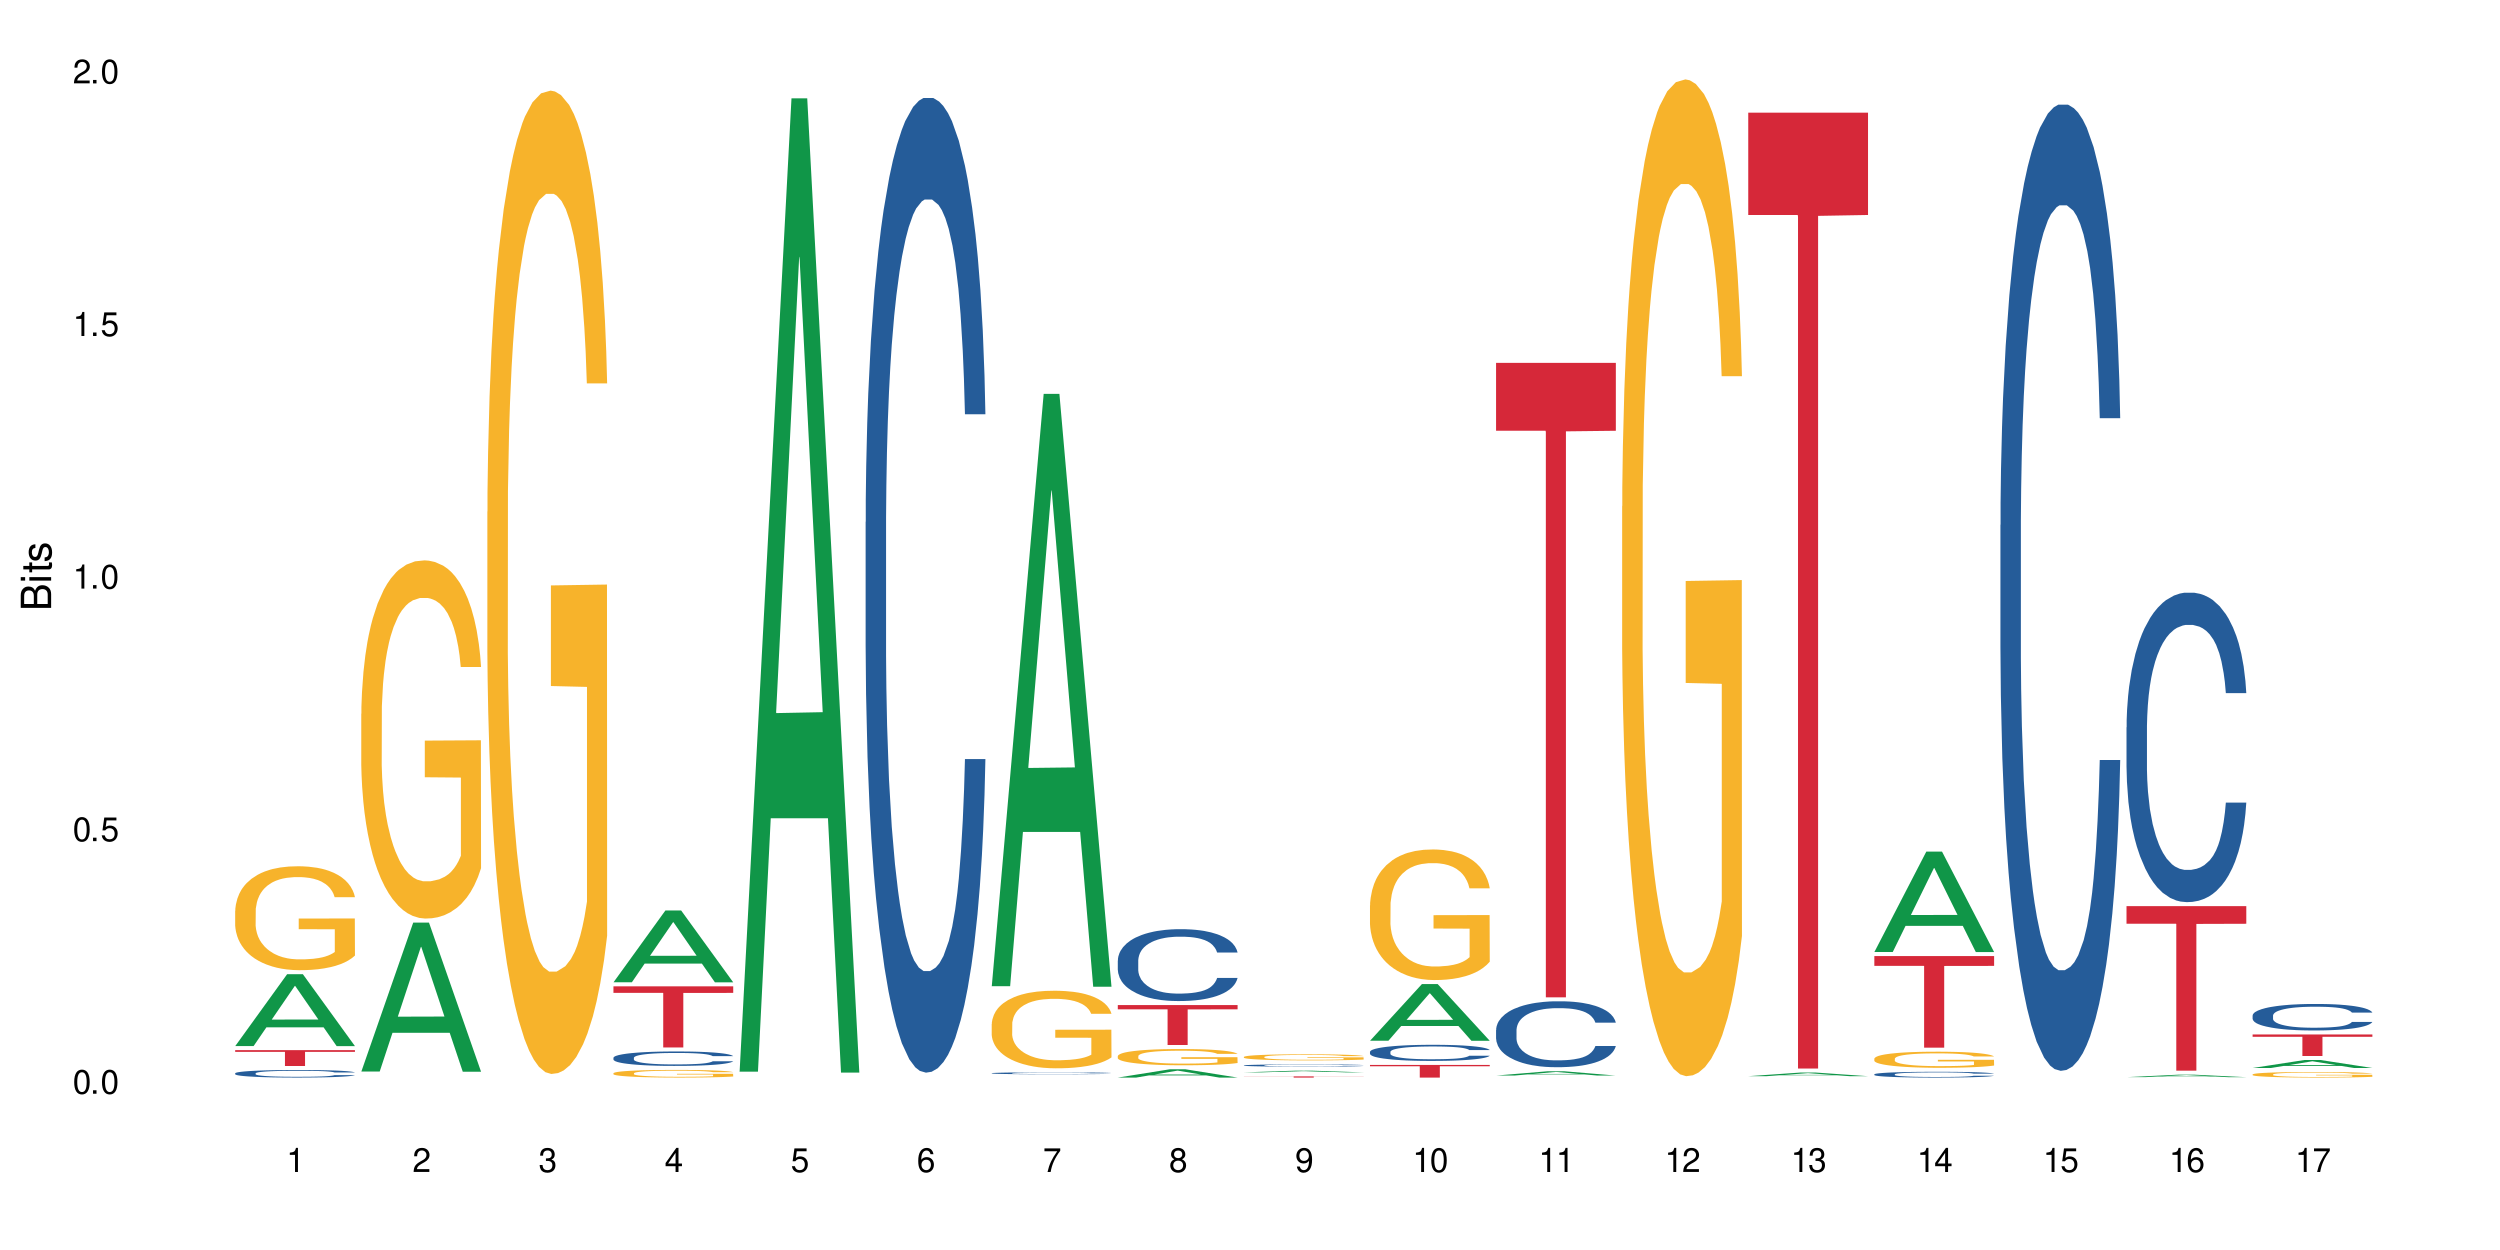 <?xml version="1.0" encoding="UTF-8"?>
<svg xmlns="http://www.w3.org/2000/svg" xmlns:xlink="http://www.w3.org/1999/xlink" width="720" height="360" viewBox="0 0 720 360">
<defs>
<g>
<g id="glyph-0-0">
</g>
<g id="glyph-0-1">
<path d="M 2.641 -6.938 C 2 -6.938 1.422 -6.656 1.078 -6.172 C 0.641 -5.562 0.406 -4.641 0.406 -3.359 C 0.406 -1.016 1.188 0.219 2.641 0.219 C 4.078 0.219 4.859 -1.016 4.859 -3.297 C 4.859 -4.641 4.656 -5.547 4.203 -6.172 C 3.844 -6.656 3.281 -6.938 2.641 -6.938 Z M 2.641 -6.188 C 3.547 -6.188 4 -5.25 4 -3.375 C 4 -1.406 3.562 -0.484 2.625 -0.484 C 1.734 -0.484 1.281 -1.438 1.281 -3.344 C 1.281 -5.25 1.734 -6.188 2.641 -6.188 Z M 2.641 -6.188 "/>
</g>
<g id="glyph-0-2">
<path d="M 1.828 -1 L 0.828 -1 L 0.828 0 L 1.828 0 Z M 1.828 -1 "/>
</g>
<g id="glyph-0-3">
<path d="M 4.562 -6.797 L 1.062 -6.797 L 0.547 -3.094 L 1.328 -3.094 C 1.719 -3.562 2.047 -3.734 2.578 -3.734 C 3.484 -3.734 4.062 -3.109 4.062 -2.094 C 4.062 -1.125 3.484 -0.531 2.578 -0.531 C 1.828 -0.531 1.375 -0.906 1.188 -1.672 L 0.328 -1.672 C 0.453 -1.109 0.547 -0.844 0.75 -0.594 C 1.125 -0.078 1.828 0.219 2.594 0.219 C 3.969 0.219 4.922 -0.781 4.922 -2.219 C 4.922 -3.562 4.031 -4.484 2.719 -4.484 C 2.25 -4.484 1.859 -4.359 1.469 -4.062 L 1.734 -5.969 L 4.562 -5.969 Z M 4.562 -6.797 "/>
</g>
<g id="glyph-0-4">
<path d="M 2.484 -4.938 L 2.484 0 L 3.328 0 L 3.328 -6.938 L 2.766 -6.938 C 2.469 -5.875 2.281 -5.734 0.984 -5.562 L 0.984 -4.938 Z M 2.484 -4.938 "/>
</g>
<g id="glyph-0-5">
<path d="M 4.859 -0.828 L 1.281 -0.828 C 1.359 -1.406 1.672 -1.781 2.5 -2.281 L 3.469 -2.828 C 4.406 -3.344 4.906 -4.062 4.906 -4.906 C 4.906 -5.484 4.672 -6.031 4.266 -6.406 C 3.859 -6.766 3.375 -6.938 2.719 -6.938 C 1.859 -6.938 1.219 -6.625 0.844 -6.031 C 0.609 -5.672 0.5 -5.234 0.484 -4.531 L 1.328 -4.531 C 1.359 -5.016 1.406 -5.281 1.531 -5.516 C 1.75 -5.938 2.188 -6.203 2.703 -6.203 C 3.469 -6.203 4.031 -5.641 4.031 -4.891 C 4.031 -4.344 3.719 -3.859 3.125 -3.516 L 2.234 -3 C 0.812 -2.172 0.406 -1.531 0.328 -0.016 L 4.859 -0.016 Z M 4.859 -0.828 "/>
</g>
<g id="glyph-0-6">
<path d="M 2.125 -3.188 L 2.578 -3.188 C 3.5 -3.188 3.984 -2.766 3.984 -1.922 C 3.984 -1.062 3.469 -0.531 2.594 -0.531 C 1.656 -0.531 1.203 -1 1.156 -2.016 L 0.312 -2.016 C 0.344 -1.453 0.438 -1.094 0.609 -0.781 C 0.953 -0.109 1.625 0.219 2.547 0.219 C 3.953 0.219 4.859 -0.625 4.859 -1.938 C 4.859 -2.828 4.516 -3.297 3.703 -3.594 C 4.344 -3.844 4.656 -4.328 4.656 -5.031 C 4.656 -6.219 3.875 -6.938 2.578 -6.938 C 1.203 -6.938 0.484 -6.172 0.453 -4.703 L 1.297 -4.703 C 1.312 -5.125 1.344 -5.359 1.453 -5.578 C 1.641 -5.969 2.062 -6.203 2.594 -6.203 C 3.344 -6.203 3.797 -5.75 3.797 -5 C 3.797 -4.516 3.609 -4.219 3.25 -4.047 C 3.016 -3.953 2.703 -3.922 2.125 -3.906 Z M 2.125 -3.188 "/>
</g>
<g id="glyph-0-7">
<path d="M 3.141 -1.672 L 3.141 0 L 3.984 0 L 3.984 -1.672 L 4.984 -1.672 L 4.984 -2.438 L 3.984 -2.438 L 3.984 -6.938 L 3.359 -6.938 L 0.266 -2.578 L 0.266 -1.672 Z M 3.141 -2.438 L 1 -2.438 L 3.141 -5.5 Z M 3.141 -2.438 "/>
</g>
<g id="glyph-0-8">
<path d="M 4.781 -5.125 C 4.609 -6.266 3.891 -6.938 2.844 -6.938 C 2.094 -6.938 1.422 -6.578 1.031 -5.953 C 0.594 -5.266 0.406 -4.422 0.406 -3.172 C 0.406 -2 0.578 -1.25 0.984 -0.641 C 1.359 -0.078 1.953 0.219 2.703 0.219 C 3.984 0.219 4.922 -0.75 4.922 -2.094 C 4.922 -3.375 4.062 -4.281 2.844 -4.281 C 2.172 -4.281 1.641 -4.031 1.281 -3.516 C 1.281 -5.234 1.828 -6.188 2.797 -6.188 C 3.391 -6.188 3.797 -5.797 3.938 -5.125 Z M 2.734 -3.531 C 3.547 -3.531 4.062 -2.953 4.062 -2.031 C 4.062 -1.156 3.484 -0.531 2.703 -0.531 C 1.922 -0.531 1.328 -1.188 1.328 -2.078 C 1.328 -2.938 1.906 -3.531 2.734 -3.531 Z M 2.734 -3.531 "/>
</g>
<g id="glyph-0-9">
<path d="M 4.984 -6.797 L 0.438 -6.797 L 0.438 -5.969 L 4.109 -5.969 C 2.5 -3.656 1.828 -2.234 1.328 0 L 2.219 0 C 2.594 -2.172 3.453 -4.047 4.984 -6.094 Z M 4.984 -6.797 "/>
</g>
<g id="glyph-0-10">
<path d="M 3.75 -3.656 C 4.469 -4.094 4.688 -4.438 4.688 -5.078 C 4.688 -6.172 3.844 -6.938 2.641 -6.938 C 1.438 -6.938 0.594 -6.172 0.594 -5.094 C 0.594 -4.438 0.812 -4.094 1.516 -3.656 C 0.734 -3.266 0.359 -2.703 0.359 -1.922 C 0.359 -0.656 1.281 0.219 2.641 0.219 C 3.984 0.219 4.922 -0.656 4.922 -1.922 C 4.922 -2.703 4.531 -3.266 3.75 -3.656 Z M 2.641 -6.188 C 3.359 -6.188 3.812 -5.75 3.812 -5.062 C 3.812 -4.406 3.344 -3.984 2.641 -3.984 C 1.922 -3.984 1.453 -4.406 1.453 -5.078 C 1.453 -5.75 1.922 -6.188 2.641 -6.188 Z M 2.641 -3.266 C 3.484 -3.266 4.062 -2.719 4.062 -1.906 C 4.062 -1.078 3.484 -0.531 2.625 -0.531 C 1.797 -0.531 1.219 -1.094 1.219 -1.906 C 1.219 -2.719 1.781 -3.266 2.641 -3.266 Z M 2.641 -3.266 "/>
</g>
<g id="glyph-0-11">
<path d="M 0.516 -1.578 C 0.672 -0.453 1.406 0.219 2.438 0.219 C 3.188 0.219 3.859 -0.141 4.266 -0.766 C 4.688 -1.453 4.891 -2.297 4.891 -3.547 C 4.891 -4.719 4.703 -5.453 4.312 -6.078 C 3.938 -6.641 3.344 -6.938 2.594 -6.938 C 1.297 -6.938 0.359 -5.969 0.359 -4.625 C 0.359 -3.344 1.234 -2.453 2.453 -2.453 C 3.094 -2.453 3.578 -2.672 4.016 -3.203 C 4 -1.484 3.469 -0.531 2.5 -0.531 C 1.906 -0.531 1.484 -0.906 1.359 -1.578 Z M 2.578 -6.203 C 3.375 -6.203 3.969 -5.531 3.969 -4.641 C 3.969 -3.797 3.391 -3.188 2.547 -3.188 C 1.734 -3.188 1.234 -3.766 1.234 -4.688 C 1.234 -5.562 1.797 -6.203 2.578 -6.203 Z M 2.578 -6.203 "/>
</g>
<g id="glyph-1-0">
</g>
<g id="glyph-1-1">
<path d="M 0 -0.953 L 0 -4.891 C 0 -5.719 -0.234 -6.344 -0.734 -6.797 C -1.188 -7.234 -1.812 -7.469 -2.5 -7.469 C -3.547 -7.469 -4.188 -7 -4.625 -5.875 C -4.984 -6.688 -5.625 -7.094 -6.531 -7.094 C -7.172 -7.094 -7.734 -6.859 -8.141 -6.391 C -8.562 -5.922 -8.75 -5.344 -8.75 -4.5 L -8.75 -0.953 Z M -4.984 -2.062 L -7.766 -2.062 L -7.766 -4.219 C -7.766 -4.844 -7.688 -5.203 -7.453 -5.5 C -7.219 -5.812 -6.859 -5.969 -6.375 -5.969 C -5.891 -5.969 -5.531 -5.812 -5.297 -5.5 C -5.062 -5.203 -4.984 -4.844 -4.984 -4.219 Z M -0.984 -2.062 L -4 -2.062 L -4 -4.781 C -4 -5.766 -3.438 -6.359 -2.484 -6.359 C -1.547 -6.359 -0.984 -5.766 -0.984 -4.781 Z M -0.984 -2.062 "/>
</g>
<g id="glyph-1-2">
<path d="M -6.281 -1.797 L -6.281 -0.797 L 0 -0.797 L 0 -1.797 Z M -8.75 -1.797 L -8.75 -0.797 L -7.484 -0.797 L -7.484 -1.797 Z M -8.75 -1.797 "/>
</g>
<g id="glyph-1-3">
<path d="M -6.281 -3.047 L -6.281 -2.016 L -8.016 -2.016 L -8.016 -1.016 L -6.281 -1.016 L -6.281 -0.172 L -5.469 -0.172 L -5.469 -1.016 L -0.719 -1.016 C -0.078 -1.016 0.281 -1.453 0.281 -2.234 C 0.281 -2.5 0.25 -2.719 0.188 -3.047 L -0.641 -3.047 C -0.609 -2.906 -0.594 -2.766 -0.594 -2.562 C -0.594 -2.141 -0.719 -2.016 -1.156 -2.016 L -5.469 -2.016 L -5.469 -3.047 Z M -6.281 -3.047 "/>
</g>
<g id="glyph-1-4">
<path d="M -4.531 -5.25 C -5.766 -5.25 -6.469 -4.422 -6.469 -2.969 C -6.469 -1.516 -5.719 -0.562 -4.547 -0.562 C -3.562 -0.562 -3.094 -1.062 -2.734 -2.562 L -2.516 -3.484 C -2.344 -4.188 -2.094 -4.469 -1.641 -4.469 C -1.047 -4.469 -0.641 -3.875 -0.641 -3 C -0.641 -2.453 -0.797 -2 -1.062 -1.75 C -1.25 -1.594 -1.422 -1.531 -1.875 -1.469 L -1.875 -0.406 C -0.422 -0.453 0.281 -1.266 0.281 -2.922 C 0.281 -4.5 -0.5 -5.516 -1.719 -5.516 C -2.656 -5.516 -3.172 -4.984 -3.469 -3.734 L -3.703 -2.766 C -3.891 -1.953 -4.156 -1.609 -4.594 -1.609 C -5.188 -1.609 -5.547 -2.125 -5.547 -2.938 C -5.547 -3.75 -5.203 -4.172 -4.531 -4.203 Z M -4.531 -5.25 "/>
</g>
</g>
</defs>
<rect x="-72" y="-36" width="864" height="432" fill="rgb(100%, 100%, 100%)" fill-opacity="1"/>
<path fill-rule="nonzero" fill="rgb(6.275%, 58.824%, 28.235%)" fill-opacity="1" d="M 67.73 301.266 L 67.77 301.246 L 82.695 280.566 L 87.227 280.566 L 102.23 301.285 L 96.957 301.285 L 93.199 295.879 L 76.723 295.879 L 73.039 301.266 L 67.73 301.266 L 78.309 293.641 L 91.688 293.621 L 85.016 283.953 L 84.941 283.934 L 84.871 283.992 L 78.273 293.621 L 78.309 293.641 Z M 67.73 301.266 "/>
<path fill-rule="nonzero" fill="rgb(14.51%, 36.078%, 60%)" fill-opacity="1" d="M 67.73 309.109 L 67.773 309.105 L 67.773 309.059 L 67.898 308.98 L 68.195 308.887 L 68.488 308.82 L 69.246 308.703 L 70.297 308.59 L 71.391 308.5 L 72.191 308.449 L 72.906 308.41 L 74.547 308.336 L 75.598 308.297 L 76.734 308.262 L 78.121 308.23 L 79.133 308.211 L 81.402 308.176 L 83.086 308.164 L 84.391 308.156 L 87.211 308.156 L 88.891 308.164 L 90.113 308.176 L 91.457 308.191 L 92.594 308.211 L 94.57 308.254 L 96.34 308.309 L 97.137 308.34 L 98.402 308.402 L 99.367 308.465 L 100.043 308.516 L 100.797 308.59 L 101.473 308.68 L 101.977 308.781 L 102.23 308.867 L 96.34 308.867 L 96.043 308.785 L 95.707 308.723 L 95.078 308.645 L 94.445 308.586 L 93.562 308.527 L 92.762 308.488 L 91.668 308.449 L 90.703 308.426 L 89.691 308.41 L 88.723 308.398 L 86.875 308.387 L 84.727 308.387 L 83.93 308.391 L 82.289 308.406 L 81.402 308.418 L 80.141 308.445 L 79.258 308.473 L 78.207 308.512 L 77.492 308.547 L 76.609 308.598 L 75.977 308.645 L 75.262 308.711 L 74.84 308.762 L 74.461 308.816 L 74.125 308.883 L 73.875 308.953 L 73.703 309.027 L 73.621 309.098 L 73.621 309.406 L 73.703 309.48 L 73.914 309.562 L 74.461 309.684 L 75.262 309.789 L 76.188 309.875 L 77.07 309.934 L 77.574 309.961 L 78.25 309.996 L 79.301 310.035 L 80.816 310.074 L 81.699 310.09 L 83.043 310.105 L 84.434 310.113 L 86.285 310.113 L 87.926 310.105 L 89.02 310.098 L 90.156 310.082 L 91.711 310.047 L 92.68 310.016 L 93.52 309.977 L 94.152 309.938 L 94.57 309.906 L 95.203 309.844 L 95.707 309.777 L 96.086 309.707 L 96.34 309.641 L 102.23 309.641 L 101.977 309.719 L 101.598 309.797 L 101.219 309.855 L 100.629 309.926 L 99.957 309.988 L 98.988 310.055 L 98.191 310.102 L 97.137 310.152 L 96.172 310.191 L 95.117 310.223 L 93.562 310.266 L 92.551 310.285 L 91.457 310.301 L 90.156 310.316 L 88.516 310.332 L 86.746 310.34 L 85.105 310.344 L 83.34 310.336 L 82.035 310.328 L 80.309 310.312 L 78.164 310.277 L 76.609 310.238 L 75.387 310.199 L 74.336 310.16 L 73.156 310.105 L 71.645 310.02 L 70.719 309.949 L 70.086 309.895 L 69.371 309.816 L 68.867 309.746 L 68.277 309.637 L 67.855 309.492 L 67.73 309.383 Z M 67.73 309.109 "/>
<path fill-rule="nonzero" fill="rgb(96.863%, 70.196%, 16.863%)" fill-opacity="1" d="M 67.73 262.301 L 67.773 262.273 L 67.773 261.727 L 67.941 260.496 L 68.363 258.801 L 68.91 257.406 L 69.496 256.312 L 69.875 255.738 L 70.508 254.918 L 71.055 254.316 L 72.441 253.086 L 74.211 251.938 L 75.176 251.449 L 76.27 250.984 L 77.828 250.465 L 78.543 250.273 L 80.73 249.836 L 83.215 249.562 L 85.949 249.48 L 87.211 249.508 L 88.934 249.617 L 91.289 249.918 L 92.637 250.191 L 93.688 250.465 L 94.781 250.82 L 96.129 251.367 L 97.391 252.02 L 98.402 252.676 L 99.41 253.496 L 100.25 254.371 L 100.965 255.328 L 101.598 256.477 L 101.977 257.434 L 102.23 258.391 L 96.383 258.391 L 96.043 257.434 L 95.664 256.695 L 95.035 255.793 L 94.402 255.137 L 93.773 254.617 L 92.594 253.906 L 91.586 253.469 L 90.324 253.086 L 89.102 252.84 L 87.715 252.676 L 86.875 252.621 L 84.645 252.621 L 82.625 252.812 L 81.445 253.031 L 80.605 253.25 L 79.426 253.66 L 78.711 253.988 L 78.289 254.207 L 77.027 255.055 L 76.188 255.82 L 75.723 256.34 L 75.137 257.16 L 74.715 257.898 L 74.25 258.992 L 74 259.812 L 73.664 261.672 L 73.621 266.594 L 73.746 267.633 L 74 268.75 L 74.336 269.734 L 74.84 270.773 L 75.348 271.566 L 76.23 272.633 L 76.988 273.344 L 77.574 273.809 L 78.711 274.547 L 79.176 274.793 L 80.27 275.285 L 81.402 275.668 L 82.793 275.996 L 83.844 276.16 L 85.527 276.297 L 87.672 276.297 L 90.195 276.133 L 91.797 275.914 L 92.891 275.695 L 93.605 275.504 L 94.488 275.203 L 95.117 274.93 L 95.707 274.629 L 96.422 274.164 L 96.422 267.633 L 86.031 267.605 L 86.031 264.543 L 102.188 264.516 L 102.23 275.203 L 101.344 275.941 L 100.25 276.652 L 99.199 277.199 L 98.105 277.664 L 96.551 278.184 L 95.289 278.512 L 93.352 278.895 L 91.586 279.141 L 89.734 279.305 L 88.094 279.387 L 86.156 279.414 L 84.434 279.359 L 82.582 279.195 L 81.109 278.977 L 79.762 278.703 L 78.418 278.348 L 76.734 277.773 L 75.641 277.309 L 74.504 276.734 L 73.367 276.051 L 72.359 275.312 L 71.688 274.738 L 71.012 274.082 L 70.297 273.262 L 69.625 272.332 L 69.121 271.484 L 68.656 270.527 L 68.32 269.625 L 67.984 268.395 L 67.816 267.414 L 67.73 266.566 Z M 67.73 262.301 "/>
<path fill-rule="nonzero" fill="rgb(83.922%, 15.686%, 22.353%)" fill-opacity="1" d="M 67.73 302.441 L 102.23 302.441 L 102.23 302.93 L 87.852 302.934 L 87.852 307.004 L 82.066 307.004 L 82.066 302.938 L 81.984 302.93 L 67.73 302.93 Z M 67.73 302.441 "/>
<path fill-rule="nonzero" fill="rgb(6.275%, 58.824%, 28.235%)" fill-opacity="1" d="M 104.043 308.609 L 104.082 308.57 L 119.008 265.703 L 123.543 265.703 L 138.543 308.652 L 133.273 308.652 L 129.512 297.441 L 113.039 297.441 L 109.352 308.609 L 104.043 308.609 L 114.621 292.801 L 128 292.762 L 121.332 272.719 L 121.258 272.68 L 121.184 272.801 L 114.586 292.762 L 114.621 292.801 Z M 104.043 308.609 "/>
<path fill-rule="nonzero" fill="rgb(96.863%, 70.196%, 16.863%)" fill-opacity="1" d="M 104.043 205.57 L 104.086 205.477 L 104.086 203.59 L 104.254 199.352 L 104.676 193.512 L 105.223 188.707 L 105.812 184.938 L 106.191 182.957 L 106.82 180.133 L 107.367 178.059 L 108.758 173.82 L 110.523 169.863 L 111.492 168.168 L 112.586 166.566 L 114.141 164.777 L 114.855 164.117 L 117.043 162.609 L 119.527 161.668 L 122.262 161.383 L 123.523 161.477 L 125.25 161.855 L 127.605 162.891 L 128.949 163.832 L 130.004 164.777 L 131.098 166 L 132.441 167.883 L 133.703 170.145 L 134.715 172.406 L 135.723 175.234 L 136.566 178.25 L 137.281 181.547 L 137.91 185.504 L 138.289 188.801 L 138.543 192.098 L 132.695 192.098 L 132.359 188.801 L 131.98 186.258 L 131.348 183.148 L 130.719 180.887 L 130.086 179.098 L 128.91 176.645 L 127.898 175.141 L 126.637 173.82 L 125.418 172.973 L 124.027 172.406 L 123.188 172.219 L 120.957 172.219 L 118.938 172.879 L 117.758 173.633 L 116.918 174.387 L 115.738 175.797 L 115.023 176.93 L 114.605 177.684 L 113.344 180.602 L 112.5 183.242 L 112.039 185.031 L 111.449 187.859 L 111.027 190.402 L 110.566 194.172 L 110.312 196.996 L 109.977 203.402 L 109.934 220.359 L 110.062 223.941 L 110.312 227.805 L 110.648 231.195 L 111.156 234.777 L 111.66 237.508 L 112.543 241.184 L 113.301 243.633 L 113.891 245.234 L 115.023 247.777 L 115.488 248.625 L 116.582 250.32 L 117.719 251.641 L 119.105 252.77 L 120.156 253.336 L 121.84 253.809 L 123.984 253.809 L 126.512 253.242 L 128.109 252.488 L 129.203 251.734 L 129.918 251.074 L 130.801 250.039 L 131.434 249.098 L 132.023 248.059 L 132.738 246.457 L 132.738 223.941 L 122.344 223.848 L 122.344 213.297 L 138.5 213.199 L 138.543 250.039 L 137.66 252.582 L 136.566 255.031 L 135.512 256.914 L 134.418 258.516 L 132.863 260.309 L 131.602 261.438 L 129.664 262.758 L 127.898 263.605 L 126.047 264.172 L 124.406 264.453 L 122.473 264.547 L 120.746 264.359 L 118.895 263.793 L 117.422 263.039 L 116.078 262.098 L 114.73 260.871 L 113.047 258.895 L 111.953 257.293 L 110.816 255.312 L 109.684 252.961 L 108.672 250.414 L 108 248.438 L 107.324 246.176 L 106.609 243.348 L 105.938 240.145 L 105.434 237.227 L 104.969 233.93 L 104.633 230.82 L 104.297 226.578 L 104.129 223.188 L 104.043 220.266 Z M 104.043 205.57 "/>
<path fill-rule="nonzero" fill="rgb(96.863%, 70.196%, 16.863%)" fill-opacity="1" d="M 140.359 147.395 L 140.398 147.137 L 140.398 141.965 L 140.57 130.328 L 140.988 114.289 L 141.535 101.102 L 142.125 90.754 L 142.504 85.324 L 143.137 77.562 L 143.684 71.875 L 145.07 60.234 L 146.836 49.371 L 147.805 44.719 L 148.898 40.32 L 150.457 35.406 L 151.172 33.594 L 153.359 29.457 L 155.84 26.871 L 158.574 26.094 L 159.836 26.352 L 161.562 27.387 L 163.918 30.234 L 165.266 32.82 L 166.316 35.406 L 167.41 38.77 L 168.754 43.941 L 170.02 50.148 L 171.027 56.355 L 172.039 64.113 L 172.879 72.391 L 173.594 81.445 L 174.227 92.305 L 174.605 101.359 L 174.855 110.41 L 169.008 110.41 L 168.672 101.359 L 168.293 94.375 L 167.66 85.84 L 167.031 79.633 L 166.398 74.719 L 165.223 67.996 L 164.211 63.855 L 162.949 60.234 L 161.73 57.906 L 160.34 56.355 L 159.5 55.84 L 157.27 55.84 L 155.25 57.648 L 154.074 59.719 L 153.23 61.785 L 152.055 65.668 L 151.34 68.77 L 150.918 70.84 L 149.656 78.855 L 148.812 86.098 L 148.352 91.012 L 147.762 98.773 L 147.344 105.754 L 146.879 116.102 L 146.625 123.859 L 146.289 141.449 L 146.25 188.004 L 146.375 197.832 L 146.625 208.434 L 146.965 217.746 L 147.469 227.574 L 147.973 235.074 L 148.855 245.16 L 149.613 251.887 L 150.203 256.285 L 151.34 263.266 L 151.801 265.594 L 152.895 270.25 L 154.031 273.871 L 155.418 276.973 L 156.473 278.527 L 158.152 279.82 L 160.301 279.82 L 162.824 278.27 L 164.422 276.199 L 165.516 274.129 L 166.23 272.32 L 167.113 269.473 L 167.746 266.887 L 168.336 264.043 L 169.051 259.645 L 169.051 197.832 L 158.66 197.574 L 158.66 168.605 L 174.812 168.348 L 174.855 269.473 L 173.973 276.457 L 172.879 283.184 L 171.828 288.355 L 170.734 292.75 L 169.176 297.664 L 167.914 300.77 L 165.98 304.391 L 164.211 306.719 L 162.359 308.27 L 160.719 309.047 L 158.785 309.305 L 157.059 308.785 L 155.211 307.234 L 153.738 305.168 L 152.391 302.578 L 151.043 299.219 L 149.359 293.785 L 148.266 289.391 L 147.133 283.957 L 145.996 277.492 L 144.984 270.508 L 144.312 265.078 L 143.641 258.871 L 142.926 251.109 L 142.25 242.316 L 141.746 234.301 L 141.285 225.246 L 140.945 216.711 L 140.609 205.074 L 140.441 195.762 L 140.359 187.742 Z M 140.359 147.395 "/>
<path fill-rule="nonzero" fill="rgb(6.275%, 58.824%, 28.235%)" fill-opacity="1" d="M 176.672 282.898 L 176.707 282.879 L 191.637 262.215 L 196.168 262.215 L 211.168 282.914 L 205.898 282.914 L 202.141 277.512 L 185.664 277.512 L 181.98 282.898 L 176.672 282.898 L 187.25 275.277 L 200.629 275.258 L 193.957 265.598 L 193.883 265.578 L 193.809 265.637 L 187.211 275.258 L 187.25 275.277 Z M 176.672 282.898 "/>
<path fill-rule="nonzero" fill="rgb(14.51%, 36.078%, 60%)" fill-opacity="1" d="M 176.672 304.633 L 176.715 304.629 L 176.715 304.539 L 176.84 304.395 L 177.133 304.211 L 177.43 304.086 L 178.188 303.859 L 179.238 303.645 L 180.332 303.477 L 181.133 303.379 L 181.848 303.301 L 183.488 303.16 L 184.539 303.09 L 185.676 303.023 L 187.062 302.961 L 188.074 302.922 L 190.344 302.859 L 192.027 302.836 L 193.332 302.824 L 196.152 302.824 L 197.832 302.84 L 199.055 302.855 L 200.398 302.887 L 201.535 302.922 L 203.512 303.004 L 205.281 303.113 L 206.078 303.172 L 207.34 303.289 L 208.309 303.406 L 208.98 303.504 L 209.738 303.645 L 210.414 303.816 L 210.918 304.008 L 211.168 304.172 L 205.281 304.172 L 204.984 304.02 L 204.648 303.902 L 204.02 303.746 L 203.387 303.637 L 202.504 303.527 L 201.703 303.453 L 200.609 303.383 L 199.641 303.336 L 198.633 303.301 L 197.664 303.277 L 195.812 303.258 L 193.668 303.258 L 192.867 303.266 L 191.227 303.293 L 190.344 303.32 L 189.082 303.375 L 188.199 303.422 L 187.148 303.5 L 186.434 303.562 L 185.547 303.664 L 184.918 303.75 L 184.203 303.875 L 183.781 303.973 L 183.402 304.078 L 183.066 304.203 L 182.812 304.336 L 182.645 304.477 L 182.562 304.613 L 182.562 305.203 L 182.645 305.34 L 182.855 305.5 L 183.402 305.73 L 184.203 305.934 L 185.129 306.094 L 186.012 306.207 L 186.516 306.258 L 187.188 306.32 L 188.242 306.398 L 189.754 306.473 L 190.641 306.504 L 191.984 306.535 L 193.375 306.547 L 195.227 306.547 L 196.867 306.535 L 197.961 306.516 L 199.094 306.484 L 200.652 306.418 L 201.621 306.359 L 202.461 306.285 L 203.094 306.215 L 203.512 306.152 L 204.145 306.035 L 204.648 305.906 L 205.027 305.773 L 205.281 305.645 L 211.168 305.645 L 210.918 305.797 L 210.539 305.945 L 210.16 306.055 L 209.57 306.188 L 208.898 306.305 L 207.93 306.438 L 207.133 306.527 L 206.078 306.621 L 205.113 306.691 L 204.059 306.758 L 202.504 306.832 L 201.492 306.871 L 200.398 306.906 L 199.094 306.938 L 197.453 306.965 L 195.688 306.977 L 194.047 306.98 L 192.281 306.973 L 190.977 306.961 L 189.25 306.926 L 187.105 306.855 L 185.547 306.785 L 184.328 306.711 L 183.277 306.637 L 182.098 306.535 L 180.586 306.367 L 179.66 306.238 L 179.027 306.129 L 178.312 305.98 L 177.809 305.848 L 177.219 305.637 L 176.797 305.367 L 176.672 305.156 Z M 176.672 304.633 "/>
<path fill-rule="nonzero" fill="rgb(96.863%, 70.196%, 16.863%)" fill-opacity="1" d="M 176.672 309.082 L 176.715 309.078 L 176.715 309.039 L 176.883 308.949 L 177.305 308.824 L 177.852 308.719 L 178.438 308.641 L 178.816 308.598 L 179.449 308.539 L 179.996 308.492 L 181.383 308.402 L 183.152 308.316 L 184.117 308.281 L 185.211 308.246 L 186.77 308.211 L 187.484 308.195 L 189.672 308.164 L 192.152 308.145 L 194.887 308.137 L 196.152 308.137 L 197.875 308.148 L 200.23 308.168 L 201.578 308.188 L 202.629 308.211 L 203.723 308.234 L 205.07 308.277 L 206.332 308.324 L 207.34 308.371 L 208.352 308.434 L 209.191 308.496 L 209.906 308.566 L 210.539 308.652 L 210.918 308.723 L 211.168 308.793 L 205.32 308.793 L 204.984 308.723 L 204.605 308.668 L 203.977 308.602 L 203.344 308.555 L 202.715 308.516 L 201.535 308.461 L 200.527 308.43 L 199.266 308.402 L 198.043 308.383 L 196.656 308.371 L 195.812 308.367 L 193.586 308.367 L 191.566 308.383 L 190.387 308.398 L 189.547 308.414 L 188.367 308.445 L 187.652 308.469 L 187.23 308.484 L 185.969 308.547 L 185.129 308.605 L 184.664 308.641 L 184.078 308.703 L 183.656 308.758 L 183.191 308.836 L 182.941 308.898 L 182.605 309.035 L 182.562 309.398 L 182.688 309.473 L 182.941 309.555 L 183.277 309.629 L 183.781 309.707 L 184.285 309.766 L 185.172 309.844 L 185.926 309.895 L 186.516 309.93 L 187.652 309.984 L 188.113 310 L 189.207 310.039 L 190.344 310.066 L 191.734 310.09 L 192.785 310.102 L 194.469 310.113 L 196.613 310.113 L 199.137 310.102 L 200.734 310.086 L 201.828 310.066 L 202.547 310.055 L 203.43 310.031 L 204.059 310.012 L 204.648 309.988 L 205.363 309.957 L 205.363 309.473 L 194.973 309.473 L 194.973 309.246 L 211.129 309.246 L 211.168 310.031 L 210.285 310.086 L 209.191 310.137 L 208.141 310.18 L 207.047 310.215 L 205.488 310.25 L 204.227 310.273 L 202.293 310.305 L 200.527 310.32 L 198.676 310.332 L 197.035 310.34 L 195.098 310.344 L 193.375 310.336 L 191.523 310.324 L 190.051 310.309 L 188.703 310.289 L 187.359 310.262 L 185.676 310.223 L 184.582 310.188 L 183.445 310.145 L 182.309 310.094 L 181.301 310.039 L 180.625 309.996 L 179.953 309.949 L 179.238 309.891 L 178.566 309.82 L 178.059 309.758 L 177.598 309.688 L 177.262 309.621 L 176.926 309.531 L 176.758 309.457 L 176.672 309.395 Z M 176.672 309.082 "/>
<path fill-rule="nonzero" fill="rgb(83.922%, 15.686%, 22.353%)" fill-opacity="1" d="M 176.672 284.07 L 211.168 284.07 L 211.168 285.953 L 196.793 285.973 L 196.793 301.668 L 191.008 301.668 L 191.008 285.988 L 190.922 285.953 L 176.672 285.953 Z M 176.672 284.07 "/>
<path fill-rule="nonzero" fill="rgb(6.275%, 58.824%, 28.235%)" fill-opacity="1" d="M 212.984 308.648 L 213.023 308.383 L 227.949 28.32 L 232.484 28.32 L 247.484 308.91 L 242.211 308.91 L 238.453 235.668 L 221.977 235.668 L 218.293 308.648 L 212.984 308.648 L 223.562 205.371 L 236.941 205.105 L 230.27 74.164 L 230.199 73.898 L 230.125 74.691 L 223.527 205.105 L 223.562 205.371 Z M 212.984 308.648 "/>
<path fill-rule="nonzero" fill="rgb(14.51%, 36.078%, 60%)" fill-opacity="1" d="M 249.301 150.355 L 249.34 150.098 L 249.34 143.941 L 249.469 134.191 L 249.762 121.875 L 250.055 113.406 L 250.812 98.27 L 251.867 83.645 L 252.961 72.352 L 253.758 65.684 L 254.473 60.551 L 256.113 51.059 L 257.168 46.184 L 258.301 41.82 L 259.691 37.457 L 260.699 34.891 L 262.973 30.785 L 264.656 28.992 L 265.957 28.219 L 268.777 28.219 L 270.461 29.246 L 271.68 30.531 L 273.027 32.582 L 274.164 34.891 L 276.141 40.535 L 277.906 47.723 L 278.707 51.828 L 279.969 59.781 L 280.938 67.477 L 281.609 74.148 L 282.367 83.645 L 283.039 95.191 L 283.543 108.277 L 283.797 119.309 L 277.906 119.309 L 277.613 109.047 L 277.277 101.09 L 276.645 90.57 L 276.016 83.129 L 275.129 75.688 L 274.332 70.812 L 273.238 65.938 L 272.27 62.859 L 271.262 60.551 L 270.293 59.012 L 268.441 57.473 L 266.297 57.473 L 265.496 57.984 L 263.855 60.039 L 262.973 61.832 L 261.711 65.426 L 260.828 68.762 L 259.773 73.895 L 259.059 78.254 L 258.176 84.926 L 257.543 90.828 L 256.828 99.297 L 256.41 105.711 L 256.031 112.895 L 255.695 121.359 L 255.441 130.344 L 255.273 139.836 L 255.188 149.074 L 255.188 188.844 L 255.273 198.082 L 255.484 208.855 L 256.031 224.508 L 256.828 238.109 L 257.754 248.883 L 258.641 256.582 L 259.145 260.176 L 259.816 264.281 L 260.867 269.41 L 262.383 274.543 L 263.266 276.594 L 264.613 278.648 L 266 279.676 L 267.852 279.676 L 269.492 278.648 L 270.586 277.367 L 271.723 275.312 L 273.277 270.949 L 274.246 266.844 L 275.09 261.969 L 275.719 257.094 L 276.141 252.988 L 276.77 245.035 L 277.277 236.312 L 277.656 227.332 L 277.906 218.605 L 283.797 218.605 L 283.543 228.871 L 283.164 238.879 L 282.789 246.32 L 282.199 255.301 L 281.523 263.254 L 280.559 272.234 L 279.758 278.137 L 278.707 284.551 L 277.738 289.426 L 276.688 293.785 L 275.129 298.918 L 274.121 301.484 L 273.027 303.793 L 271.723 305.848 L 270.082 307.641 L 268.316 308.668 L 266.676 308.926 L 264.906 308.414 L 263.602 307.387 L 261.879 305.078 L 259.734 300.457 L 258.176 295.582 L 256.957 290.707 L 255.902 285.574 L 254.727 278.648 L 253.211 267.359 L 252.285 258.633 L 251.656 251.449 L 250.941 241.445 L 250.434 232.465 L 249.848 218.094 L 249.426 199.875 L 249.301 185.766 Z M 249.301 150.355 "/>
<path fill-rule="nonzero" fill="rgb(6.275%, 58.824%, 28.235%)" fill-opacity="1" d="M 285.613 284.016 L 285.648 283.855 L 300.578 113.438 L 305.109 113.438 L 320.109 284.176 L 314.84 284.176 L 311.082 239.605 L 294.605 239.605 L 290.922 284.016 L 285.613 284.016 L 296.191 221.172 L 309.57 221.012 L 302.898 141.332 L 302.824 141.172 L 302.75 141.656 L 296.152 221.012 L 296.191 221.172 Z M 285.613 284.016 "/>
<path fill-rule="nonzero" fill="rgb(14.51%, 36.078%, 60%)" fill-opacity="1" d="M 285.613 309.074 L 285.656 309.074 L 285.656 309.062 L 285.781 309.043 L 286.074 309.016 L 286.371 309 L 287.129 308.969 L 288.18 308.941 L 289.273 308.918 L 290.07 308.902 L 290.789 308.895 L 292.43 308.875 L 293.48 308.863 L 294.617 308.855 L 296.004 308.848 L 297.016 308.84 L 299.285 308.832 L 300.969 308.828 L 305.09 308.828 L 306.773 308.832 L 307.996 308.832 L 309.34 308.836 L 310.477 308.84 L 312.453 308.852 L 314.219 308.867 L 315.02 308.875 L 316.281 308.891 L 317.25 308.906 L 317.922 308.922 L 318.68 308.941 L 319.352 308.965 L 319.859 308.988 L 320.109 309.012 L 314.219 309.012 L 313.926 308.992 L 313.59 308.977 L 312.957 308.953 L 312.328 308.938 L 311.445 308.926 L 310.645 308.914 L 309.551 308.902 L 308.582 308.898 L 307.574 308.895 L 306.605 308.891 L 304.754 308.887 L 301.809 308.887 L 300.168 308.891 L 299.285 308.895 L 298.023 308.902 L 297.141 308.91 L 296.09 308.922 L 295.371 308.93 L 294.488 308.941 L 293.859 308.953 L 293.145 308.973 L 292.723 308.984 L 292.344 309 L 292.008 309.016 L 291.754 309.035 L 291.586 309.055 L 291.504 309.07 L 291.504 309.152 L 291.586 309.172 L 291.797 309.191 L 292.344 309.223 L 293.145 309.25 L 294.07 309.273 L 294.953 309.289 L 295.457 309.297 L 296.129 309.305 L 297.184 309.316 L 298.695 309.324 L 299.578 309.328 L 300.926 309.332 L 302.316 309.336 L 304.164 309.336 L 305.805 309.332 L 306.898 309.332 L 308.035 309.328 L 309.594 309.316 L 310.559 309.309 L 311.402 309.301 L 312.031 309.289 L 312.453 309.281 L 313.086 309.266 L 313.59 309.25 L 313.969 309.23 L 314.219 309.211 L 320.109 309.211 L 319.859 309.234 L 319.48 309.254 L 319.102 309.27 L 318.512 309.285 L 317.84 309.305 L 316.871 309.32 L 316.07 309.332 L 315.02 309.348 L 314.051 309.355 L 313 309.363 L 311.445 309.375 L 310.434 309.379 L 309.34 309.383 L 308.035 309.391 L 306.395 309.391 L 304.629 309.395 L 301.223 309.395 L 299.918 309.391 L 298.191 309.387 L 296.047 309.379 L 294.488 309.367 L 293.27 309.359 L 292.219 309.348 L 291.039 309.332 L 289.523 309.312 L 288.602 309.293 L 287.969 309.277 L 287.254 309.258 L 286.75 309.242 L 286.16 309.211 L 285.738 309.176 L 285.613 309.145 Z M 285.613 309.074 "/>
<path fill-rule="nonzero" fill="rgb(96.863%, 70.196%, 16.863%)" fill-opacity="1" d="M 285.613 294.898 L 285.656 294.879 L 285.656 294.473 L 285.824 293.555 L 286.242 292.289 L 286.789 291.246 L 287.379 290.43 L 287.758 290.004 L 288.391 289.391 L 288.938 288.941 L 290.324 288.023 L 292.09 287.168 L 293.059 286.801 L 294.152 286.453 L 295.711 286.062 L 296.426 285.922 L 298.613 285.594 L 301.094 285.391 L 303.828 285.328 L 305.09 285.352 L 306.816 285.434 L 309.172 285.656 L 310.52 285.859 L 311.57 286.062 L 312.664 286.328 L 314.012 286.738 L 315.273 287.227 L 316.281 287.719 L 317.293 288.328 L 318.133 288.98 L 318.848 289.695 L 319.48 290.555 L 319.859 291.27 L 320.109 291.98 L 314.262 291.98 L 313.926 291.27 L 313.547 290.715 L 312.918 290.043 L 312.285 289.555 L 311.656 289.164 L 310.477 288.637 L 309.465 288.309 L 308.203 288.023 L 306.984 287.84 L 305.598 287.719 L 304.754 287.676 L 302.523 287.676 L 300.504 287.82 L 299.328 287.98 L 298.484 288.145 L 297.309 288.453 L 296.594 288.695 L 296.172 288.859 L 294.91 289.492 L 294.07 290.062 L 293.605 290.453 L 293.016 291.062 L 292.598 291.613 L 292.133 292.43 L 291.883 293.043 L 291.543 294.43 L 291.504 298.102 L 291.629 298.879 L 291.883 299.715 L 292.219 300.449 L 292.723 301.227 L 293.227 301.816 L 294.109 302.613 L 294.867 303.145 L 295.457 303.492 L 296.594 304.043 L 297.055 304.227 L 298.148 304.594 L 299.285 304.879 L 300.676 305.121 L 301.727 305.246 L 303.41 305.348 L 305.555 305.348 L 308.078 305.227 L 309.676 305.062 L 310.77 304.898 L 311.484 304.754 L 312.371 304.531 L 313 304.328 L 313.59 304.102 L 314.305 303.754 L 314.305 298.879 L 303.914 298.859 L 303.914 296.574 L 320.07 296.551 L 320.109 304.531 L 319.227 305.082 L 318.133 305.613 L 317.082 306.02 L 315.988 306.367 L 314.43 306.754 L 313.168 307 L 311.234 307.285 L 309.465 307.469 L 307.617 307.594 L 305.977 307.652 L 304.039 307.672 L 302.316 307.633 L 300.465 307.512 L 298.992 307.348 L 297.645 307.145 L 296.297 306.879 L 294.617 306.449 L 293.523 306.102 L 292.387 305.672 L 291.25 305.164 L 290.242 304.613 L 289.566 304.184 L 288.895 303.695 L 288.18 303.082 L 287.504 302.387 L 287 301.758 L 286.539 301.043 L 286.203 300.367 L 285.863 299.449 L 285.695 298.715 L 285.613 298.082 Z M 285.613 294.898 "/>
<path fill-rule="nonzero" fill="rgb(6.275%, 58.824%, 28.235%)" fill-opacity="1" d="M 321.926 310.34 L 321.965 310.336 L 336.891 307.957 L 341.422 307.957 L 356.426 310.344 L 351.152 310.344 L 347.395 309.719 L 330.918 309.719 L 327.234 310.34 L 321.926 310.34 L 332.504 309.461 L 345.883 309.461 L 339.211 308.348 L 339.137 308.344 L 339.066 308.352 L 332.469 309.461 L 332.504 309.461 Z M 321.926 310.34 "/>
<path fill-rule="nonzero" fill="rgb(14.51%, 36.078%, 60%)" fill-opacity="1" d="M 321.926 276.617 L 321.969 276.602 L 321.969 276.145 L 322.094 275.426 L 322.391 274.52 L 322.684 273.895 L 323.441 272.781 L 324.492 271.703 L 325.586 270.871 L 326.387 270.379 L 327.102 270 L 328.742 269.301 L 329.793 268.941 L 330.93 268.621 L 332.316 268.297 L 333.328 268.109 L 335.598 267.809 L 337.281 267.676 L 338.586 267.617 L 341.406 267.617 L 343.086 267.695 L 344.309 267.789 L 345.652 267.941 L 346.789 268.109 L 348.766 268.527 L 350.535 269.055 L 351.332 269.359 L 352.598 269.945 L 353.562 270.512 L 354.238 271.004 L 354.992 271.703 L 355.668 272.555 L 356.172 273.52 L 356.426 274.332 L 350.535 274.332 L 350.238 273.574 L 349.902 272.988 L 349.273 272.215 L 348.641 271.664 L 347.758 271.117 L 346.957 270.758 L 345.863 270.398 L 344.898 270.172 L 343.887 270 L 342.918 269.887 L 341.07 269.773 L 338.922 269.773 L 338.125 269.812 L 336.484 269.961 L 335.598 270.094 L 334.336 270.359 L 333.453 270.605 L 332.402 270.984 L 331.688 271.305 L 330.805 271.797 L 330.172 272.23 L 329.457 272.855 L 329.035 273.328 L 328.656 273.859 L 328.32 274.48 L 328.07 275.145 L 327.898 275.844 L 327.816 276.523 L 327.816 279.457 L 327.898 280.137 L 328.109 280.93 L 328.656 282.082 L 329.457 283.086 L 330.383 283.879 L 331.266 284.449 L 331.77 284.711 L 332.445 285.016 L 333.496 285.395 L 335.012 285.77 L 335.895 285.922 L 337.238 286.074 L 338.629 286.148 L 340.48 286.148 L 342.121 286.074 L 343.215 285.98 L 344.352 285.828 L 345.906 285.508 L 346.875 285.203 L 347.715 284.844 L 348.348 284.484 L 348.766 284.184 L 349.398 283.598 L 349.902 282.953 L 350.281 282.293 L 350.535 281.648 L 356.426 281.648 L 356.172 282.406 L 355.793 283.145 L 355.414 283.691 L 354.824 284.352 L 354.152 284.938 L 353.184 285.602 L 352.387 286.035 L 351.332 286.508 L 350.367 286.867 L 349.312 287.188 L 347.758 287.566 L 346.746 287.758 L 345.652 287.926 L 344.352 288.078 L 342.711 288.211 L 340.941 288.285 L 339.301 288.305 L 337.535 288.266 L 336.23 288.191 L 334.504 288.02 L 332.359 287.68 L 330.805 287.32 L 329.582 286.961 L 328.531 286.586 L 327.352 286.074 L 325.84 285.242 L 324.914 284.598 L 324.281 284.07 L 323.566 283.332 L 323.062 282.668 L 322.473 281.609 L 322.051 280.27 L 321.926 279.227 Z M 321.926 276.617 "/>
<path fill-rule="nonzero" fill="rgb(96.863%, 70.196%, 16.863%)" fill-opacity="1" d="M 321.926 304.129 L 321.969 304.121 L 321.969 304.039 L 322.137 303.844 L 322.559 303.582 L 323.105 303.363 L 323.691 303.191 L 324.07 303.102 L 324.703 302.973 L 325.25 302.879 L 326.637 302.688 L 328.406 302.508 L 329.371 302.43 L 330.465 302.359 L 332.023 302.277 L 332.738 302.246 L 334.926 302.18 L 337.41 302.137 L 340.145 302.125 L 341.406 302.129 L 343.129 302.145 L 345.484 302.191 L 346.832 302.234 L 347.883 302.277 L 348.977 302.332 L 350.324 302.418 L 351.586 302.52 L 352.598 302.621 L 353.605 302.75 L 354.445 302.887 L 355.16 303.039 L 355.793 303.219 L 356.172 303.367 L 356.426 303.516 L 350.578 303.516 L 350.238 303.367 L 349.859 303.25 L 349.23 303.109 L 348.598 303.008 L 347.969 302.926 L 346.789 302.816 L 345.781 302.746 L 344.52 302.688 L 343.297 302.648 L 341.91 302.621 L 341.07 302.613 L 338.84 302.613 L 336.82 302.645 L 335.641 302.68 L 334.801 302.711 L 333.621 302.777 L 332.906 302.828 L 332.484 302.863 L 331.223 302.996 L 330.383 303.113 L 329.918 303.195 L 329.332 303.324 L 328.91 303.438 L 328.445 303.609 L 328.195 303.738 L 327.859 304.027 L 327.816 304.797 L 327.941 304.961 L 328.195 305.137 L 328.531 305.289 L 329.035 305.453 L 329.539 305.574 L 330.426 305.742 L 331.184 305.855 L 331.77 305.926 L 332.906 306.043 L 333.371 306.082 L 334.465 306.156 L 335.598 306.219 L 336.988 306.27 L 338.039 306.293 L 339.723 306.316 L 341.867 306.316 L 344.391 306.289 L 345.992 306.254 L 347.086 306.223 L 347.801 306.191 L 348.684 306.145 L 349.312 306.102 L 349.902 306.055 L 350.617 305.98 L 350.617 304.961 L 340.227 304.957 L 340.227 304.477 L 356.383 304.473 L 356.426 306.145 L 355.539 306.258 L 354.445 306.371 L 353.395 306.457 L 352.301 306.527 L 350.746 306.609 L 349.484 306.66 L 347.547 306.723 L 345.781 306.758 L 343.93 306.785 L 342.289 306.797 L 340.352 306.801 L 338.629 306.793 L 336.777 306.77 L 335.305 306.734 L 333.957 306.691 L 332.613 306.637 L 330.93 306.547 L 329.836 306.473 L 328.699 306.383 L 327.562 306.277 L 326.555 306.16 L 325.879 306.07 L 325.207 305.969 L 324.492 305.84 L 323.82 305.695 L 323.316 305.562 L 322.852 305.414 L 322.516 305.273 L 322.18 305.082 L 322.012 304.926 L 321.926 304.793 Z M 321.926 304.129 "/>
<path fill-rule="nonzero" fill="rgb(83.922%, 15.686%, 22.353%)" fill-opacity="1" d="M 321.926 289.461 L 356.426 289.461 L 356.426 290.691 L 342.047 290.703 L 342.047 300.969 L 336.262 300.969 L 336.262 290.715 L 336.18 290.691 L 321.926 290.691 Z M 321.926 289.461 "/>
<path fill-rule="nonzero" fill="rgb(6.275%, 58.824%, 28.235%)" fill-opacity="1" d="M 358.238 308.844 L 358.277 308.844 L 373.203 308.348 L 377.738 308.348 L 392.738 308.844 L 387.469 308.844 L 383.707 308.715 L 367.234 308.715 L 363.547 308.844 L 358.238 308.844 L 368.816 308.66 L 382.195 308.66 L 375.527 308.43 L 375.379 308.43 L 368.781 308.66 L 368.816 308.66 Z M 358.238 308.844 "/>
<path fill-rule="nonzero" fill="rgb(14.51%, 36.078%, 60%)" fill-opacity="1" d="M 358.238 306.832 L 358.281 306.828 L 358.281 306.816 L 358.406 306.793 L 358.703 306.766 L 358.996 306.746 L 359.754 306.711 L 360.805 306.676 L 361.898 306.652 L 362.699 306.637 L 363.414 306.625 L 365.055 306.602 L 366.105 306.59 L 367.242 306.582 L 368.633 306.57 L 369.641 306.566 L 371.914 306.555 L 373.594 306.551 L 377.719 306.551 L 379.402 306.555 L 380.621 306.555 L 381.969 306.559 L 383.105 306.566 L 385.082 306.578 L 386.848 306.594 L 387.648 306.605 L 388.91 306.621 L 389.875 306.641 L 390.551 306.656 L 391.309 306.676 L 391.98 306.703 L 392.484 306.734 L 392.738 306.758 L 386.848 306.758 L 386.555 306.734 L 386.219 306.719 L 385.586 306.691 L 384.953 306.676 L 384.07 306.66 L 383.273 306.648 L 382.18 306.637 L 381.211 306.629 L 380.199 306.625 L 379.234 306.621 L 377.383 306.617 L 374.438 306.617 L 372.797 306.625 L 371.914 306.629 L 370.652 306.637 L 369.766 306.645 L 368.715 306.656 L 368 306.664 L 367.117 306.68 L 366.484 306.695 L 365.77 306.715 L 365.352 306.727 L 364.973 306.746 L 364.633 306.766 L 364.383 306.785 L 364.215 306.805 L 364.129 306.828 L 364.129 306.918 L 364.215 306.941 L 364.426 306.965 L 364.973 307 L 365.77 307.031 L 366.695 307.055 L 367.578 307.074 L 368.086 307.082 L 368.758 307.09 L 369.809 307.102 L 371.324 307.113 L 372.207 307.121 L 373.555 307.125 L 378.434 307.125 L 379.527 307.121 L 380.664 307.117 L 382.219 307.105 L 383.188 307.098 L 384.027 307.086 L 385.082 307.066 L 385.711 307.047 L 386.219 307.027 L 386.594 307.008 L 386.848 306.988 L 392.738 306.988 L 392.484 307.012 L 391.727 307.051 L 391.141 307.07 L 390.465 307.09 L 389.5 307.109 L 388.699 307.125 L 387.648 307.137 L 386.68 307.148 L 385.629 307.16 L 384.07 307.172 L 383.062 307.176 L 381.969 307.184 L 380.664 307.188 L 379.023 307.191 L 377.254 307.191 L 375.613 307.195 L 373.848 307.191 L 372.543 307.191 L 370.82 307.184 L 368.672 307.176 L 367.117 307.164 L 365.898 307.152 L 364.844 307.141 L 363.668 307.125 L 362.152 307.098 L 361.227 307.078 L 360.598 307.062 L 359.879 307.039 L 359.375 307.02 L 358.785 306.984 L 358.367 306.945 L 358.238 306.91 Z M 358.238 306.832 "/>
<path fill-rule="nonzero" fill="rgb(96.863%, 70.196%, 16.863%)" fill-opacity="1" d="M 358.238 304.391 L 358.281 304.387 L 358.281 304.355 L 358.449 304.281 L 358.871 304.184 L 359.418 304.102 L 360.008 304.035 L 360.387 304.004 L 361.016 303.953 L 361.562 303.918 L 362.953 303.848 L 364.719 303.781 L 365.688 303.75 L 366.781 303.723 L 368.336 303.691 L 369.051 303.68 L 371.238 303.656 L 373.723 303.641 L 376.457 303.633 L 377.719 303.637 L 379.445 303.645 L 381.801 303.66 L 383.145 303.676 L 384.199 303.691 L 385.293 303.715 L 386.637 303.746 L 387.898 303.785 L 388.91 303.824 L 389.918 303.871 L 390.762 303.922 L 391.477 303.98 L 392.105 304.047 L 392.484 304.102 L 392.738 304.16 L 386.891 304.16 L 386.555 304.102 L 386.176 304.059 L 385.543 304.008 L 384.914 303.969 L 384.281 303.938 L 383.105 303.895 L 382.094 303.871 L 380.832 303.848 L 379.613 303.832 L 378.223 303.824 L 377.383 303.82 L 375.152 303.82 L 373.133 303.832 L 371.953 303.844 L 371.113 303.855 L 369.934 303.879 L 369.219 303.898 L 368.801 303.914 L 367.539 303.961 L 366.695 304.008 L 366.234 304.039 L 365.645 304.086 L 365.223 304.129 L 364.762 304.195 L 364.508 304.242 L 364.172 304.352 L 364.129 304.641 L 364.258 304.703 L 364.508 304.77 L 364.844 304.828 L 365.352 304.887 L 365.855 304.934 L 366.738 304.996 L 367.496 305.039 L 368.086 305.066 L 369.219 305.109 L 369.684 305.125 L 370.777 305.152 L 371.914 305.176 L 373.301 305.195 L 374.352 305.203 L 376.035 305.211 L 378.18 305.211 L 380.707 305.203 L 382.305 305.191 L 383.398 305.176 L 384.113 305.164 L 384.996 305.148 L 385.629 305.133 L 386.219 305.113 L 386.934 305.086 L 386.934 304.703 L 376.539 304.699 L 376.539 304.52 L 392.695 304.52 L 392.738 305.148 L 391.855 305.191 L 390.762 305.234 L 389.707 305.266 L 388.613 305.293 L 387.059 305.324 L 385.797 305.344 L 383.859 305.367 L 382.094 305.379 L 380.242 305.391 L 378.602 305.395 L 374.941 305.395 L 373.09 305.383 L 371.617 305.371 L 370.273 305.355 L 368.926 305.332 L 367.242 305.301 L 366.148 305.273 L 365.012 305.238 L 363.879 305.199 L 362.867 305.156 L 362.195 305.121 L 361.52 305.082 L 360.805 305.035 L 360.133 304.98 L 359.629 304.93 L 359.164 304.875 L 358.828 304.82 L 358.492 304.746 L 358.324 304.691 L 358.238 304.641 Z M 358.238 304.391 "/>
<path fill-rule="nonzero" fill="rgb(83.922%, 15.686%, 22.353%)" fill-opacity="1" d="M 358.238 310 L 392.738 310 L 392.738 310.035 L 378.359 310.035 L 378.359 310.344 L 372.574 310.344 L 372.574 310.035 L 358.238 310.035 Z M 358.238 310 "/>
<path fill-rule="nonzero" fill="rgb(6.275%, 58.824%, 28.235%)" fill-opacity="1" d="M 394.555 299.738 L 394.59 299.723 L 409.516 283.41 L 414.051 283.41 L 429.051 299.754 L 423.781 299.754 L 420.02 295.488 L 403.547 295.488 L 399.859 299.738 L 394.555 299.738 L 405.133 293.723 L 418.512 293.707 L 411.84 286.082 L 411.766 286.066 L 411.691 286.113 L 405.094 293.707 L 405.133 293.723 Z M 394.555 299.738 "/>
<path fill-rule="nonzero" fill="rgb(14.51%, 36.078%, 60%)" fill-opacity="1" d="M 394.555 302.926 L 394.594 302.922 L 394.594 302.82 L 394.723 302.656 L 395.016 302.453 L 395.312 302.312 L 396.066 302.062 L 397.121 301.824 L 398.215 301.637 L 399.012 301.527 L 399.727 301.441 L 401.367 301.285 L 402.422 301.203 L 403.555 301.133 L 404.945 301.059 L 405.953 301.016 L 408.227 300.949 L 409.91 300.918 L 411.215 300.906 L 414.031 300.906 L 415.715 300.922 L 416.934 300.945 L 418.281 300.98 L 419.418 301.016 L 421.395 301.109 L 423.16 301.23 L 423.961 301.297 L 425.223 301.43 L 426.191 301.555 L 426.863 301.664 L 427.621 301.824 L 428.293 302.012 L 428.801 302.23 L 429.051 302.41 L 423.16 302.41 L 422.867 302.242 L 422.531 302.109 L 421.898 301.938 L 421.27 301.812 L 420.387 301.691 L 419.586 301.609 L 418.492 301.531 L 417.523 301.48 L 416.516 301.441 L 415.547 301.414 L 413.695 301.391 L 411.551 301.391 L 410.75 301.398 L 409.109 301.434 L 408.227 301.461 L 406.965 301.52 L 406.082 301.578 L 405.027 301.66 L 404.312 301.734 L 403.43 301.844 L 402.801 301.941 L 402.086 302.082 L 401.664 302.188 L 401.285 302.305 L 400.949 302.445 L 400.695 302.594 L 400.527 302.75 L 400.441 302.902 L 400.441 303.562 L 400.527 303.715 L 400.738 303.891 L 401.285 304.148 L 402.086 304.375 L 403.008 304.555 L 403.895 304.68 L 404.398 304.738 L 405.07 304.809 L 406.121 304.891 L 407.637 304.977 L 408.52 305.012 L 409.867 305.043 L 411.254 305.062 L 413.105 305.062 L 414.746 305.043 L 415.84 305.023 L 416.977 304.988 L 418.535 304.918 L 419.5 304.852 L 420.344 304.77 L 420.973 304.688 L 421.395 304.621 L 422.027 304.488 L 422.531 304.344 L 422.91 304.195 L 423.16 304.051 L 429.051 304.051 L 428.801 304.223 L 428.422 304.387 L 428.043 304.512 L 427.453 304.66 L 426.781 304.789 L 425.812 304.938 L 425.012 305.035 L 423.961 305.141 L 422.992 305.223 L 421.941 305.297 L 420.387 305.379 L 419.375 305.422 L 418.281 305.461 L 416.977 305.496 L 415.336 305.523 L 413.57 305.539 L 411.93 305.547 L 410.16 305.535 L 408.859 305.52 L 407.133 305.48 L 404.988 305.406 L 403.43 305.324 L 402.211 305.242 L 401.16 305.16 L 399.98 305.043 L 398.465 304.859 L 397.539 304.715 L 396.91 304.594 L 396.195 304.43 L 395.688 304.281 L 395.102 304.043 L 394.68 303.742 L 394.555 303.512 Z M 394.555 302.926 "/>
<path fill-rule="nonzero" fill="rgb(96.863%, 70.196%, 16.863%)" fill-opacity="1" d="M 394.555 260.754 L 394.594 260.719 L 394.594 260.031 L 394.766 258.488 L 395.184 256.359 L 395.73 254.605 L 396.32 253.23 L 396.699 252.512 L 397.332 251.48 L 397.879 250.723 L 399.266 249.18 L 401.031 247.734 L 402 247.117 L 403.094 246.535 L 404.652 245.883 L 405.367 245.641 L 407.555 245.09 L 410.035 244.746 L 412.77 244.645 L 414.031 244.68 L 415.758 244.816 L 418.113 245.195 L 419.461 245.539 L 420.512 245.883 L 421.605 246.328 L 422.949 247.016 L 424.215 247.84 L 425.223 248.664 L 426.234 249.695 L 427.074 250.793 L 427.789 251.996 L 428.422 253.438 L 428.801 254.641 L 429.051 255.844 L 423.203 255.844 L 422.867 254.641 L 422.488 253.711 L 421.855 252.578 L 421.227 251.754 L 420.594 251.102 L 419.418 250.207 L 418.406 249.66 L 417.145 249.18 L 415.926 248.871 L 414.535 248.664 L 413.695 248.594 L 411.465 248.594 L 409.445 248.836 L 408.27 249.109 L 407.426 249.383 L 406.25 249.898 L 405.535 250.312 L 405.113 250.586 L 403.852 251.652 L 403.008 252.613 L 402.547 253.266 L 401.957 254.297 L 401.539 255.223 L 401.074 256.598 L 400.82 257.629 L 400.484 259.965 L 400.441 266.148 L 400.57 267.453 L 400.82 268.859 L 401.16 270.098 L 401.664 271.402 L 402.168 272.398 L 403.051 273.738 L 403.809 274.633 L 404.398 275.215 L 405.535 276.145 L 405.996 276.453 L 407.09 277.07 L 408.227 277.551 L 409.613 277.965 L 410.668 278.168 L 412.348 278.34 L 414.496 278.34 L 417.02 278.137 L 418.617 277.859 L 419.711 277.586 L 420.426 277.344 L 421.309 276.969 L 421.941 276.625 L 422.531 276.246 L 423.246 275.66 L 423.246 267.453 L 412.855 267.418 L 412.855 263.57 L 429.008 263.535 L 429.051 276.969 L 428.168 277.895 L 427.074 278.789 L 426.023 279.477 L 424.93 280.059 L 423.371 280.711 L 422.109 281.125 L 420.176 281.605 L 418.406 281.914 L 416.555 282.121 L 414.914 282.223 L 412.98 282.258 L 411.254 282.188 L 409.406 281.98 L 407.934 281.707 L 406.586 281.363 L 405.238 280.918 L 403.555 280.195 L 402.461 279.613 L 401.328 278.891 L 400.191 278.031 L 399.18 277.105 L 398.508 276.383 L 397.836 275.559 L 397.121 274.527 L 396.445 273.359 L 395.941 272.297 L 395.48 271.094 L 395.141 269.961 L 394.805 268.414 L 394.637 267.176 L 394.555 266.113 Z M 394.555 260.754 "/>
<path fill-rule="nonzero" fill="rgb(83.922%, 15.686%, 22.353%)" fill-opacity="1" d="M 394.555 306.699 L 429.051 306.699 L 429.051 307.09 L 414.672 307.094 L 414.672 310.344 L 408.891 310.344 L 408.891 307.098 L 408.805 307.09 L 394.555 307.09 Z M 394.555 306.699 "/>
<path fill-rule="nonzero" fill="rgb(6.275%, 58.824%, 28.235%)" fill-opacity="1" d="M 430.867 309.758 L 430.902 309.758 L 445.832 308.516 L 450.363 308.516 L 465.363 309.762 L 460.094 309.762 L 456.336 309.434 L 439.859 309.434 L 436.176 309.758 L 430.867 309.758 L 441.445 309.301 L 454.824 309.301 L 448.152 308.719 L 448.078 308.719 L 448.004 308.723 L 441.406 309.301 L 441.445 309.301 Z M 430.867 309.758 "/>
<path fill-rule="nonzero" fill="rgb(14.51%, 36.078%, 60%)" fill-opacity="1" d="M 430.867 296.637 L 430.91 296.617 L 430.91 296.203 L 431.035 295.543 L 431.328 294.711 L 431.625 294.137 L 432.383 293.113 L 433.434 292.125 L 434.527 291.359 L 435.328 290.91 L 436.043 290.562 L 437.684 289.922 L 438.734 289.59 L 439.871 289.297 L 441.258 289 L 442.27 288.828 L 444.539 288.551 L 446.223 288.426 L 447.527 288.375 L 450.348 288.375 L 452.027 288.445 L 453.25 288.531 L 454.594 288.672 L 455.73 288.828 L 457.707 289.207 L 459.477 289.695 L 460.273 289.973 L 461.535 290.512 L 462.504 291.031 L 463.176 291.48 L 463.934 292.125 L 464.609 292.906 L 465.113 293.789 L 465.363 294.535 L 459.477 294.535 L 459.18 293.844 L 458.844 293.305 L 458.215 292.594 L 457.582 292.09 L 456.699 291.586 L 455.898 291.258 L 454.805 290.926 L 453.836 290.719 L 452.828 290.562 L 451.859 290.457 L 450.008 290.355 L 447.863 290.355 L 447.062 290.387 L 445.422 290.527 L 444.539 290.648 L 443.277 290.891 L 442.395 291.117 L 441.344 291.465 L 440.629 291.758 L 439.742 292.211 L 439.113 292.609 L 438.398 293.184 L 437.977 293.617 L 437.598 294.102 L 437.262 294.676 L 437.008 295.281 L 436.84 295.926 L 436.758 296.551 L 436.758 299.238 L 436.84 299.863 L 437.051 300.594 L 437.598 301.652 L 438.398 302.57 L 439.324 303.301 L 440.207 303.82 L 440.711 304.062 L 441.383 304.34 L 442.438 304.688 L 443.949 305.035 L 444.836 305.176 L 446.18 305.312 L 447.57 305.383 L 449.422 305.383 L 451.062 305.312 L 452.156 305.227 L 453.289 305.086 L 454.848 304.793 L 455.816 304.516 L 456.656 304.184 L 457.289 303.855 L 457.707 303.578 L 458.34 303.039 L 458.844 302.449 L 459.223 301.844 L 459.477 301.254 L 465.363 301.254 L 465.113 301.945 L 464.734 302.625 L 464.355 303.125 L 463.766 303.734 L 463.094 304.273 L 462.125 304.879 L 461.328 305.277 L 460.273 305.711 L 459.309 306.043 L 458.254 306.336 L 456.699 306.684 L 455.688 306.859 L 454.594 307.016 L 453.289 307.152 L 451.648 307.273 L 449.883 307.344 L 448.242 307.359 L 446.477 307.324 L 445.172 307.258 L 443.445 307.102 L 441.301 306.789 L 439.742 306.457 L 438.523 306.129 L 437.473 305.781 L 436.293 305.312 L 434.781 304.551 L 433.855 303.961 L 433.223 303.473 L 432.508 302.797 L 432.004 302.188 L 431.414 301.219 L 430.992 299.984 L 430.867 299.031 Z M 430.867 296.637 "/>
<path fill-rule="nonzero" fill="rgb(83.922%, 15.686%, 22.353%)" fill-opacity="1" d="M 430.867 104.5 L 465.363 104.5 L 465.363 124.059 L 450.988 124.23 L 450.988 287.223 L 445.203 287.223 L 445.203 124.402 L 445.117 124.059 L 430.867 124.059 Z M 430.867 104.5 "/>
<path fill-rule="nonzero" fill="rgb(96.863%, 70.196%, 16.863%)" fill-opacity="1" d="M 467.18 145.824 L 467.223 145.562 L 467.223 140.32 L 467.391 128.523 L 467.812 112.27 L 468.359 98.898 L 468.949 88.41 L 469.328 82.906 L 469.957 75.039 L 470.504 69.273 L 471.891 57.473 L 473.66 46.465 L 474.629 41.746 L 475.723 37.289 L 477.277 32.305 L 477.992 30.473 L 480.18 26.277 L 482.664 23.656 L 485.398 22.867 L 486.66 23.129 L 488.383 24.18 L 490.738 27.062 L 492.086 29.684 L 493.137 32.305 L 494.23 35.715 L 495.578 40.957 L 496.84 47.25 L 497.852 53.543 L 498.859 61.406 L 499.703 69.797 L 500.418 78.973 L 501.047 89.984 L 501.426 99.16 L 501.68 108.336 L 495.832 108.336 L 495.496 99.16 L 495.117 92.082 L 494.484 83.43 L 493.852 77.137 L 493.223 72.156 L 492.043 65.34 L 491.035 61.145 L 489.773 57.473 L 488.551 55.113 L 487.164 53.543 L 486.324 53.02 L 484.094 53.02 L 482.074 54.852 L 480.895 56.949 L 480.055 59.047 L 478.875 62.98 L 478.16 66.125 L 477.742 68.223 L 476.477 76.352 L 475.637 83.691 L 475.176 88.672 L 474.586 96.539 L 474.164 103.617 L 473.703 114.102 L 473.449 121.969 L 473.113 139.797 L 473.07 186.984 L 473.195 196.949 L 473.449 207.699 L 473.785 217.137 L 474.289 227.098 L 474.797 234.699 L 475.68 244.926 L 476.438 251.742 L 477.023 256.199 L 478.16 263.277 L 478.625 265.637 L 479.719 270.355 L 480.855 274.027 L 482.242 277.172 L 483.293 278.746 L 484.977 280.055 L 487.121 280.055 L 489.645 278.484 L 491.246 276.387 L 492.34 274.289 L 493.055 272.453 L 493.938 269.57 L 494.57 266.949 L 495.156 264.062 L 495.871 259.605 L 495.871 196.949 L 485.48 196.688 L 485.48 167.324 L 501.637 167.062 L 501.68 269.57 L 500.797 276.648 L 499.703 283.465 L 498.648 288.707 L 497.555 293.164 L 496 298.145 L 494.738 301.293 L 492.801 304.961 L 491.035 307.32 L 489.184 308.895 L 487.543 309.68 L 485.609 309.945 L 483.883 309.418 L 482.031 307.848 L 480.559 305.75 L 479.211 303.129 L 477.867 299.719 L 476.184 294.215 L 475.09 289.758 L 473.953 284.25 L 472.816 277.695 L 471.809 270.617 L 471.137 265.113 L 470.461 258.82 L 469.746 250.957 L 469.074 242.043 L 468.57 233.914 L 468.105 224.738 L 467.77 216.086 L 467.434 204.289 L 467.266 194.852 L 467.18 186.723 Z M 467.18 145.824 "/>
<path fill-rule="nonzero" fill="rgb(6.275%, 58.824%, 28.235%)" fill-opacity="1" d="M 503.496 309.941 L 503.531 309.941 L 518.457 308.898 L 522.992 308.898 L 537.992 309.941 L 532.723 309.941 L 528.961 309.672 L 512.488 309.672 L 508.801 309.941 L 503.496 309.941 L 514.07 309.559 L 527.449 309.555 L 520.781 309.07 L 520.633 309.07 L 514.035 309.555 L 514.07 309.559 Z M 503.496 309.941 "/>
<path fill-rule="nonzero" fill="rgb(83.922%, 15.686%, 22.353%)" fill-opacity="1" d="M 503.496 32.445 L 537.992 32.445 L 537.992 61.914 L 523.613 62.172 L 523.613 307.746 L 517.828 307.746 L 517.828 62.43 L 517.746 61.914 L 503.496 61.914 Z M 503.496 32.445 "/>
<path fill-rule="nonzero" fill="rgb(6.275%, 58.824%, 28.235%)" fill-opacity="1" d="M 539.809 274.168 L 539.844 274.141 L 554.773 245.27 L 559.305 245.27 L 574.305 274.195 L 569.035 274.195 L 565.277 266.645 L 548.801 266.645 L 545.117 274.168 L 539.809 274.168 L 550.387 263.523 L 563.766 263.496 L 557.094 249.996 L 557.02 249.969 L 556.945 250.051 L 550.348 263.496 L 550.387 263.523 Z M 539.809 274.168 "/>
<path fill-rule="nonzero" fill="rgb(14.51%, 36.078%, 60%)" fill-opacity="1" d="M 539.809 309.402 L 539.852 309.398 L 539.852 309.363 L 539.977 309.305 L 540.27 309.234 L 540.566 309.184 L 541.324 309.094 L 542.375 309.004 L 543.469 308.938 L 544.266 308.898 L 544.984 308.867 L 546.625 308.812 L 547.676 308.785 L 548.812 308.758 L 550.199 308.73 L 551.211 308.715 L 553.48 308.691 L 555.164 308.684 L 556.469 308.676 L 559.285 308.676 L 560.969 308.684 L 562.191 308.691 L 563.535 308.703 L 564.672 308.715 L 566.648 308.75 L 568.414 308.793 L 569.215 308.816 L 570.477 308.863 L 571.445 308.91 L 572.117 308.949 L 572.875 309.004 L 573.547 309.074 L 574.055 309.152 L 574.305 309.219 L 568.414 309.219 L 568.121 309.156 L 567.785 309.109 L 567.152 309.047 L 566.523 309.004 L 565.641 308.957 L 564.84 308.93 L 563.746 308.902 L 562.777 308.883 L 561.77 308.867 L 560.801 308.859 L 558.949 308.852 L 556.805 308.852 L 556.004 308.855 L 554.363 308.867 L 553.48 308.875 L 552.219 308.898 L 551.336 308.918 L 550.285 308.949 L 549.566 308.973 L 548.684 309.012 L 548.055 309.047 L 547.34 309.098 L 546.918 309.137 L 546.539 309.18 L 546.203 309.23 L 545.949 309.281 L 545.781 309.34 L 545.699 309.395 L 545.699 309.629 L 545.781 309.684 L 545.992 309.75 L 546.539 309.84 L 547.34 309.922 L 548.266 309.984 L 549.148 310.031 L 549.652 310.051 L 550.324 310.078 L 551.379 310.109 L 552.891 310.137 L 553.773 310.148 L 555.121 310.164 L 556.512 310.168 L 558.359 310.168 L 560 310.164 L 561.094 310.156 L 562.23 310.141 L 563.789 310.117 L 564.754 310.094 L 565.598 310.062 L 566.227 310.035 L 566.648 310.012 L 567.281 309.965 L 567.785 309.91 L 568.164 309.859 L 568.414 309.805 L 574.305 309.805 L 574.055 309.867 L 573.676 309.926 L 573.297 309.969 L 572.707 310.023 L 572.035 310.07 L 571.066 310.125 L 570.266 310.16 L 569.215 310.195 L 568.246 310.227 L 567.195 310.254 L 565.641 310.281 L 564.629 310.297 L 563.535 310.312 L 562.23 310.324 L 560.59 310.336 L 558.824 310.34 L 557.184 310.344 L 555.418 310.34 L 554.113 310.332 L 552.387 310.32 L 550.242 310.293 L 548.684 310.262 L 547.465 310.234 L 546.414 310.203 L 545.234 310.164 L 543.719 310.094 L 542.793 310.043 L 542.164 310 L 541.449 309.941 L 540.945 309.887 L 540.355 309.805 L 539.934 309.695 L 539.809 309.613 Z M 539.809 309.402 "/>
<path fill-rule="nonzero" fill="rgb(96.863%, 70.196%, 16.863%)" fill-opacity="1" d="M 539.809 304.871 L 539.852 304.867 L 539.852 304.785 L 540.02 304.594 L 540.438 304.332 L 540.984 304.113 L 541.574 303.945 L 541.953 303.855 L 542.586 303.73 L 543.133 303.637 L 544.52 303.445 L 546.285 303.27 L 547.254 303.191 L 548.348 303.121 L 549.906 303.039 L 550.621 303.012 L 552.809 302.941 L 555.289 302.898 L 558.023 302.887 L 559.285 302.891 L 561.012 302.91 L 563.367 302.957 L 564.715 302.996 L 565.766 303.039 L 566.859 303.094 L 568.207 303.18 L 569.469 303.281 L 570.477 303.383 L 571.488 303.512 L 572.328 303.645 L 573.043 303.793 L 573.676 303.973 L 574.055 304.121 L 574.305 304.266 L 568.457 304.266 L 568.121 304.121 L 567.742 304.004 L 567.113 303.867 L 566.48 303.766 L 565.848 303.684 L 564.672 303.574 L 563.66 303.504 L 562.398 303.445 L 561.18 303.41 L 559.793 303.383 L 558.949 303.375 L 556.719 303.375 L 554.699 303.402 L 553.523 303.438 L 552.68 303.473 L 551.504 303.535 L 550.789 303.586 L 550.367 303.621 L 549.105 303.75 L 548.266 303.871 L 547.801 303.949 L 547.211 304.078 L 546.793 304.191 L 546.328 304.359 L 546.078 304.488 L 545.738 304.777 L 545.699 305.539 L 545.824 305.699 L 546.078 305.871 L 546.414 306.023 L 546.918 306.184 L 547.422 306.309 L 548.305 306.473 L 549.062 306.582 L 549.652 306.656 L 550.789 306.77 L 551.25 306.809 L 552.344 306.883 L 553.48 306.941 L 554.871 306.992 L 555.922 307.02 L 557.605 307.039 L 559.75 307.039 L 562.273 307.016 L 563.871 306.98 L 564.965 306.945 L 565.68 306.918 L 566.566 306.871 L 567.195 306.828 L 567.785 306.781 L 568.5 306.711 L 568.5 305.699 L 558.109 305.695 L 558.109 305.219 L 574.266 305.215 L 574.305 306.871 L 573.422 306.984 L 572.328 307.094 L 571.277 307.18 L 570.184 307.25 L 568.625 307.332 L 567.363 307.383 L 565.43 307.441 L 563.66 307.48 L 561.812 307.504 L 560.172 307.52 L 558.234 307.523 L 556.512 307.516 L 554.66 307.488 L 553.188 307.453 L 551.84 307.414 L 550.492 307.359 L 548.812 307.27 L 547.719 307.195 L 546.582 307.109 L 545.445 307.004 L 544.438 306.887 L 543.762 306.797 L 543.09 306.695 L 542.375 306.57 L 541.699 306.426 L 541.195 306.297 L 540.734 306.148 L 540.398 306.008 L 540.059 305.816 L 539.891 305.664 L 539.809 305.531 Z M 539.809 304.871 "/>
<path fill-rule="nonzero" fill="rgb(83.922%, 15.686%, 22.353%)" fill-opacity="1" d="M 539.809 275.352 L 574.305 275.352 L 574.305 278.176 L 559.93 278.199 L 559.93 301.734 L 554.145 301.734 L 554.145 278.223 L 554.059 278.176 L 539.809 278.176 Z M 539.809 275.352 "/>
<path fill-rule="nonzero" fill="rgb(14.51%, 36.078%, 60%)" fill-opacity="1" d="M 576.121 151.219 L 576.164 150.965 L 576.164 144.859 L 576.289 135.195 L 576.586 122.988 L 576.879 114.594 L 577.637 99.586 L 578.688 85.09 L 579.781 73.898 L 580.582 67.285 L 581.297 62.199 L 582.938 52.785 L 583.988 47.953 L 585.125 43.629 L 586.512 39.309 L 587.523 36.762 L 589.793 32.695 L 591.477 30.914 L 592.781 30.148 L 595.602 30.148 L 597.281 31.168 L 598.504 32.438 L 599.848 34.473 L 600.984 36.762 L 602.961 42.359 L 604.73 49.48 L 605.527 53.551 L 606.789 61.434 L 607.758 69.066 L 608.434 75.68 L 609.188 85.09 L 609.863 96.535 L 610.367 109.508 L 610.621 120.445 L 604.73 120.445 L 604.434 110.27 L 604.098 102.387 L 603.469 91.957 L 602.836 84.582 L 601.953 77.203 L 601.152 72.371 L 600.059 67.539 L 599.094 64.488 L 598.082 62.199 L 597.113 60.672 L 595.262 59.145 L 593.117 59.145 L 592.32 59.656 L 590.68 61.688 L 589.793 63.469 L 588.531 67.031 L 587.648 70.336 L 586.598 75.426 L 585.883 79.746 L 585 86.359 L 584.367 92.211 L 583.652 100.605 L 583.23 106.965 L 582.852 114.086 L 582.516 122.477 L 582.266 131.379 L 582.094 140.793 L 582.012 149.949 L 582.012 189.371 L 582.094 198.527 L 582.305 209.211 L 582.852 224.727 L 583.652 238.207 L 584.578 248.891 L 585.461 256.52 L 585.965 260.082 L 586.641 264.148 L 587.691 269.238 L 589.207 274.324 L 590.09 276.359 L 591.434 278.395 L 592.824 279.41 L 594.676 279.41 L 596.316 278.395 L 597.41 277.121 L 598.547 275.086 L 600.102 270.762 L 601.07 266.695 L 601.91 261.859 L 602.543 257.027 L 602.961 252.957 L 603.594 245.074 L 604.098 236.426 L 604.477 227.523 L 604.73 218.875 L 610.621 218.875 L 610.367 229.051 L 609.988 238.969 L 609.609 246.348 L 609.02 255.25 L 608.348 263.133 L 607.379 272.035 L 606.582 277.887 L 605.527 284.242 L 604.562 289.078 L 603.508 293.398 L 601.953 298.488 L 600.941 301.031 L 599.848 303.32 L 598.547 305.355 L 596.906 307.137 L 595.137 308.152 L 593.496 308.406 L 591.73 307.898 L 590.426 306.879 L 588.699 304.59 L 586.555 300.012 L 585 295.18 L 583.777 290.348 L 582.727 285.262 L 581.547 278.395 L 580.035 267.203 L 579.109 258.555 L 578.477 251.434 L 577.762 241.512 L 577.258 232.609 L 576.668 218.367 L 576.246 200.309 L 576.121 186.32 Z M 576.121 151.219 "/>
<path fill-rule="nonzero" fill="rgb(6.275%, 58.824%, 28.235%)" fill-opacity="1" d="M 612.434 310.223 L 612.473 310.223 L 627.398 309.504 L 631.934 309.504 L 646.934 310.227 L 641.664 310.227 L 637.902 310.035 L 621.43 310.035 L 617.742 310.223 L 612.434 310.223 L 623.012 309.961 L 636.391 309.957 L 629.723 309.625 L 629.648 309.621 L 629.574 309.625 L 622.977 309.957 L 623.012 309.961 Z M 612.434 310.223 "/>
<path fill-rule="nonzero" fill="rgb(14.51%, 36.078%, 60%)" fill-opacity="1" d="M 612.434 209.477 L 612.477 209.395 L 612.477 207.438 L 612.602 204.344 L 612.898 200.434 L 613.191 197.746 L 613.949 192.938 L 615 188.297 L 616.094 184.711 L 616.895 182.594 L 617.609 180.965 L 619.25 177.949 L 620.301 176.402 L 621.438 175.016 L 622.828 173.633 L 623.836 172.816 L 626.109 171.516 L 627.789 170.945 L 629.094 170.699 L 631.914 170.699 L 633.598 171.023 L 634.816 171.434 L 636.164 172.086 L 637.301 172.816 L 639.277 174.609 L 641.043 176.891 L 641.844 178.195 L 643.105 180.719 L 644.07 183.164 L 644.746 185.281 L 645.504 188.297 L 646.176 191.961 L 646.68 196.117 L 646.934 199.617 L 641.043 199.617 L 640.75 196.359 L 640.41 193.836 L 639.781 190.496 L 639.148 188.133 L 638.266 185.77 L 637.469 184.223 L 636.375 182.676 L 635.406 181.695 L 634.395 180.965 L 633.43 180.477 L 631.578 179.984 L 629.43 179.984 L 628.633 180.148 L 626.992 180.801 L 626.109 181.371 L 624.848 182.512 L 623.961 183.57 L 622.91 185.199 L 622.195 186.586 L 621.312 188.703 L 620.68 190.574 L 619.965 193.266 L 619.547 195.301 L 619.168 197.582 L 618.828 200.27 L 618.578 203.121 L 618.41 206.137 L 618.324 209.066 L 618.324 221.695 L 618.41 224.629 L 618.621 228.047 L 619.168 233.02 L 619.965 237.336 L 620.891 240.758 L 621.773 243.199 L 622.281 244.34 L 622.953 245.645 L 624.004 247.273 L 625.52 248.902 L 626.402 249.555 L 627.75 250.207 L 629.137 250.531 L 630.988 250.531 L 632.629 250.207 L 633.723 249.801 L 634.859 249.148 L 636.414 247.762 L 637.383 246.461 L 638.223 244.91 L 638.855 243.363 L 639.277 242.059 L 639.906 239.535 L 640.41 236.766 L 640.789 233.914 L 641.043 231.145 L 646.934 231.145 L 646.68 234.402 L 646.301 237.578 L 645.922 239.941 L 645.336 242.793 L 644.66 245.32 L 643.695 248.168 L 642.895 250.043 L 641.844 252.078 L 640.875 253.629 L 639.824 255.012 L 638.266 256.641 L 637.258 257.457 L 636.164 258.191 L 634.859 258.84 L 633.219 259.41 L 631.449 259.738 L 629.809 259.82 L 628.043 259.656 L 626.738 259.328 L 625.016 258.598 L 622.867 257.129 L 621.312 255.582 L 620.094 254.035 L 619.039 252.406 L 617.863 250.207 L 616.348 246.621 L 615.422 243.852 L 614.793 241.57 L 614.074 238.395 L 613.57 235.543 L 612.98 230.98 L 612.562 225.199 L 612.434 220.719 Z M 612.434 209.477 "/>
<path fill-rule="nonzero" fill="rgb(83.922%, 15.686%, 22.353%)" fill-opacity="1" d="M 612.434 260.973 L 646.934 260.973 L 646.934 266.043 L 632.555 266.09 L 632.555 308.352 L 626.77 308.352 L 626.77 266.133 L 626.688 266.043 L 612.434 266.043 Z M 612.434 260.973 "/>
<path fill-rule="nonzero" fill="rgb(6.275%, 58.824%, 28.235%)" fill-opacity="1" d="M 648.75 307.578 L 648.785 307.578 L 663.711 305.277 L 668.246 305.277 L 683.246 307.582 L 677.977 307.582 L 674.215 306.98 L 657.742 306.98 L 654.055 307.578 L 648.75 307.578 L 659.328 306.73 L 672.707 306.73 L 666.035 305.652 L 665.961 305.652 L 665.887 305.656 L 659.289 306.73 L 659.328 306.73 Z M 648.75 307.578 "/>
<path fill-rule="nonzero" fill="rgb(14.51%, 36.078%, 60%)" fill-opacity="1" d="M 648.75 292.465 L 648.789 292.457 L 648.789 292.289 L 648.918 292.027 L 649.211 291.691 L 649.508 291.461 L 650.262 291.051 L 651.316 290.652 L 652.41 290.344 L 653.207 290.164 L 653.922 290.023 L 655.562 289.766 L 656.617 289.633 L 657.75 289.516 L 659.141 289.395 L 660.148 289.324 L 662.422 289.215 L 664.105 289.164 L 665.41 289.145 L 668.227 289.145 L 669.91 289.172 L 671.129 289.207 L 672.477 289.262 L 673.613 289.324 L 675.59 289.48 L 677.355 289.676 L 678.156 289.785 L 679.418 290.004 L 680.387 290.211 L 681.059 290.395 L 681.816 290.652 L 682.488 290.965 L 682.996 291.32 L 683.246 291.621 L 677.355 291.621 L 677.062 291.344 L 676.727 291.125 L 676.094 290.84 L 675.465 290.637 L 674.582 290.434 L 673.781 290.301 L 672.688 290.168 L 671.719 290.086 L 670.711 290.023 L 669.742 289.98 L 667.891 289.941 L 665.746 289.941 L 664.945 289.953 L 663.305 290.008 L 662.422 290.059 L 661.16 290.156 L 660.277 290.246 L 659.223 290.387 L 658.508 290.504 L 657.625 290.688 L 656.996 290.848 L 656.281 291.078 L 655.859 291.25 L 655.48 291.445 L 655.145 291.676 L 654.891 291.922 L 654.723 292.18 L 654.637 292.43 L 654.637 293.512 L 654.723 293.762 L 654.934 294.055 L 655.48 294.48 L 656.281 294.852 L 657.203 295.145 L 658.09 295.352 L 658.594 295.449 L 659.266 295.562 L 660.316 295.703 L 661.832 295.84 L 662.715 295.898 L 664.062 295.953 L 665.449 295.98 L 667.301 295.98 L 668.941 295.953 L 670.035 295.918 L 671.172 295.863 L 672.73 295.742 L 673.695 295.633 L 674.539 295.5 L 675.168 295.367 L 675.59 295.254 L 676.223 295.039 L 676.727 294.801 L 677.105 294.559 L 677.355 294.32 L 683.246 294.32 L 682.996 294.602 L 682.617 294.871 L 682.238 295.074 L 681.648 295.316 L 680.977 295.535 L 680.008 295.777 L 679.207 295.938 L 678.156 296.113 L 677.188 296.246 L 676.137 296.363 L 674.582 296.504 L 673.57 296.574 L 672.477 296.637 L 671.172 296.691 L 669.531 296.742 L 667.766 296.77 L 666.125 296.777 L 664.355 296.762 L 663.051 296.734 L 661.328 296.672 L 659.184 296.547 L 657.625 296.414 L 656.406 296.281 L 655.355 296.141 L 654.176 295.953 L 652.66 295.645 L 651.734 295.41 L 651.105 295.215 L 650.391 294.941 L 649.883 294.699 L 649.297 294.309 L 648.875 293.812 L 648.75 293.426 Z M 648.75 292.465 "/>
<path fill-rule="nonzero" fill="rgb(96.863%, 70.196%, 16.863%)" fill-opacity="1" d="M 648.75 309.426 L 648.789 309.422 L 648.789 309.395 L 648.961 309.328 L 649.379 309.238 L 649.926 309.16 L 650.516 309.102 L 650.895 309.07 L 651.523 309.027 L 652.074 308.996 L 653.461 308.93 L 655.227 308.867 L 656.195 308.844 L 657.289 308.816 L 658.844 308.789 L 659.562 308.777 L 661.75 308.754 L 664.23 308.742 L 666.965 308.738 L 668.227 308.738 L 669.953 308.742 L 672.309 308.762 L 673.656 308.773 L 674.707 308.789 L 675.801 308.809 L 677.145 308.836 L 678.41 308.871 L 679.418 308.906 L 680.43 308.953 L 681.27 309 L 681.984 309.051 L 682.617 309.113 L 682.996 309.164 L 683.246 309.215 L 677.398 309.215 L 677.062 309.164 L 676.684 309.125 L 676.051 309.074 L 675.422 309.039 L 674.789 309.012 L 673.613 308.973 L 672.602 308.949 L 671.34 308.93 L 670.121 308.918 L 668.73 308.906 L 665.66 308.906 L 663.641 308.914 L 662.465 308.926 L 661.621 308.938 L 660.445 308.961 L 659.73 308.977 L 659.309 308.988 L 658.047 309.035 L 657.203 309.078 L 656.742 309.105 L 656.152 309.148 L 655.734 309.188 L 655.27 309.246 L 655.016 309.289 L 654.68 309.391 L 654.637 309.652 L 654.766 309.711 L 655.016 309.77 L 655.355 309.824 L 655.859 309.879 L 656.363 309.922 L 657.246 309.977 L 658.004 310.016 L 658.594 310.043 L 659.73 310.082 L 660.191 310.094 L 661.285 310.121 L 662.422 310.141 L 663.809 310.16 L 664.863 310.168 L 666.543 310.176 L 668.691 310.176 L 671.215 310.164 L 672.812 310.152 L 673.906 310.141 L 674.621 310.133 L 675.504 310.117 L 676.137 310.102 L 676.727 310.086 L 677.441 310.059 L 677.441 309.711 L 667.051 309.707 L 667.051 309.543 L 683.203 309.543 L 683.246 310.117 L 682.363 310.156 L 681.27 310.195 L 680.219 310.223 L 679.125 310.246 L 677.566 310.277 L 676.305 310.293 L 674.371 310.312 L 672.602 310.328 L 670.75 310.336 L 669.109 310.34 L 667.176 310.344 L 665.449 310.34 L 663.602 310.332 L 662.129 310.316 L 660.781 310.305 L 659.434 310.285 L 657.75 310.254 L 656.656 310.23 L 655.523 310.199 L 654.387 310.16 L 653.375 310.121 L 652.703 310.09 L 652.031 310.055 L 651.316 310.012 L 650.641 309.961 L 650.137 309.918 L 649.676 309.867 L 649.336 309.816 L 649 309.75 L 648.832 309.699 L 648.75 309.652 Z M 648.75 309.426 "/>
<path fill-rule="nonzero" fill="rgb(83.922%, 15.686%, 22.353%)" fill-opacity="1" d="M 648.75 297.93 L 683.246 297.93 L 683.246 298.594 L 668.867 298.598 L 668.867 304.121 L 663.086 304.121 L 663.086 298.605 L 663 298.594 L 648.75 298.594 Z M 648.75 297.93 "/>
<g fill="rgb(0%, 0%, 0%)" fill-opacity="1">
<use xlink:href="#glyph-0-1" x="20.965" y="314.993"/>
<use xlink:href="#glyph-0-2" x="25.965" y="314.993"/>
<use xlink:href="#glyph-0-1" x="28.965" y="314.993"/>
</g>
<g fill="rgb(0%, 0%, 0%)" fill-opacity="1">
<use xlink:href="#glyph-0-1" x="20.965" y="242.251"/>
<use xlink:href="#glyph-0-2" x="25.965" y="242.251"/>
<use xlink:href="#glyph-0-3" x="28.965" y="242.251"/>
</g>
<g fill="rgb(0%, 0%, 0%)" fill-opacity="1">
<use xlink:href="#glyph-0-4" x="20.965" y="169.509"/>
<use xlink:href="#glyph-0-2" x="25.965" y="169.509"/>
<use xlink:href="#glyph-0-1" x="28.965" y="169.509"/>
</g>
<g fill="rgb(0%, 0%, 0%)" fill-opacity="1">
<use xlink:href="#glyph-0-4" x="20.965" y="96.767"/>
<use xlink:href="#glyph-0-2" x="25.965" y="96.767"/>
<use xlink:href="#glyph-0-3" x="28.965" y="96.767"/>
</g>
<g fill="rgb(0%, 0%, 0%)" fill-opacity="1">
<use xlink:href="#glyph-0-5" x="20.965" y="24.024"/>
<use xlink:href="#glyph-0-2" x="25.965" y="24.024"/>
<use xlink:href="#glyph-0-1" x="28.965" y="24.024"/>
</g>
<g fill="rgb(0%, 0%, 0%)" fill-opacity="1">
<use xlink:href="#glyph-0-4" x="82.48" y="337.532"/>
</g>
<g fill="rgb(0%, 0%, 0%)" fill-opacity="1">
<use xlink:href="#glyph-0-5" x="118.793" y="337.532"/>
</g>
<g fill="rgb(0%, 0%, 0%)" fill-opacity="1">
<use xlink:href="#glyph-0-6" x="155.105" y="337.532"/>
</g>
<g fill="rgb(0%, 0%, 0%)" fill-opacity="1">
<use xlink:href="#glyph-0-7" x="191.422" y="337.532"/>
</g>
<g fill="rgb(0%, 0%, 0%)" fill-opacity="1">
<use xlink:href="#glyph-0-3" x="227.734" y="337.532"/>
</g>
<g fill="rgb(0%, 0%, 0%)" fill-opacity="1">
<use xlink:href="#glyph-0-8" x="264.047" y="337.532"/>
</g>
<g fill="rgb(0%, 0%, 0%)" fill-opacity="1">
<use xlink:href="#glyph-0-9" x="300.363" y="337.532"/>
</g>
<g fill="rgb(0%, 0%, 0%)" fill-opacity="1">
<use xlink:href="#glyph-0-10" x="336.676" y="337.532"/>
</g>
<g fill="rgb(0%, 0%, 0%)" fill-opacity="1">
<use xlink:href="#glyph-0-11" x="372.988" y="337.532"/>
</g>
<g fill="rgb(0%, 0%, 0%)" fill-opacity="1">
<use xlink:href="#glyph-0-4" x="406.801" y="337.532"/>
<use xlink:href="#glyph-0-1" x="411.801" y="337.532"/>
</g>
<g fill="rgb(0%, 0%, 0%)" fill-opacity="1">
<use xlink:href="#glyph-0-4" x="443.117" y="337.532"/>
<use xlink:href="#glyph-0-4" x="448.117" y="337.532"/>
</g>
<g fill="rgb(0%, 0%, 0%)" fill-opacity="1">
<use xlink:href="#glyph-0-4" x="479.43" y="337.532"/>
<use xlink:href="#glyph-0-5" x="484.43" y="337.532"/>
</g>
<g fill="rgb(0%, 0%, 0%)" fill-opacity="1">
<use xlink:href="#glyph-0-4" x="515.742" y="337.532"/>
<use xlink:href="#glyph-0-6" x="520.742" y="337.532"/>
</g>
<g fill="rgb(0%, 0%, 0%)" fill-opacity="1">
<use xlink:href="#glyph-0-4" x="552.059" y="337.532"/>
<use xlink:href="#glyph-0-7" x="557.059" y="337.532"/>
</g>
<g fill="rgb(0%, 0%, 0%)" fill-opacity="1">
<use xlink:href="#glyph-0-4" x="588.371" y="337.532"/>
<use xlink:href="#glyph-0-3" x="593.371" y="337.532"/>
</g>
<g fill="rgb(0%, 0%, 0%)" fill-opacity="1">
<use xlink:href="#glyph-0-4" x="624.684" y="337.532"/>
<use xlink:href="#glyph-0-8" x="629.684" y="337.532"/>
</g>
<g fill="rgb(0%, 0%, 0%)" fill-opacity="1">
<use xlink:href="#glyph-0-4" x="660.996" y="337.532"/>
<use xlink:href="#glyph-0-9" x="665.996" y="337.532"/>
</g>
<g fill="rgb(0%, 0%, 0%)" fill-opacity="1">
<use xlink:href="#glyph-1-1" x="14.725" y="176.012"/>
<use xlink:href="#glyph-1-2" x="14.725" y="168.012"/>
<use xlink:href="#glyph-1-3" x="14.725" y="165.012"/>
<use xlink:href="#glyph-1-4" x="14.725" y="162.012"/>
</g>
</svg>
